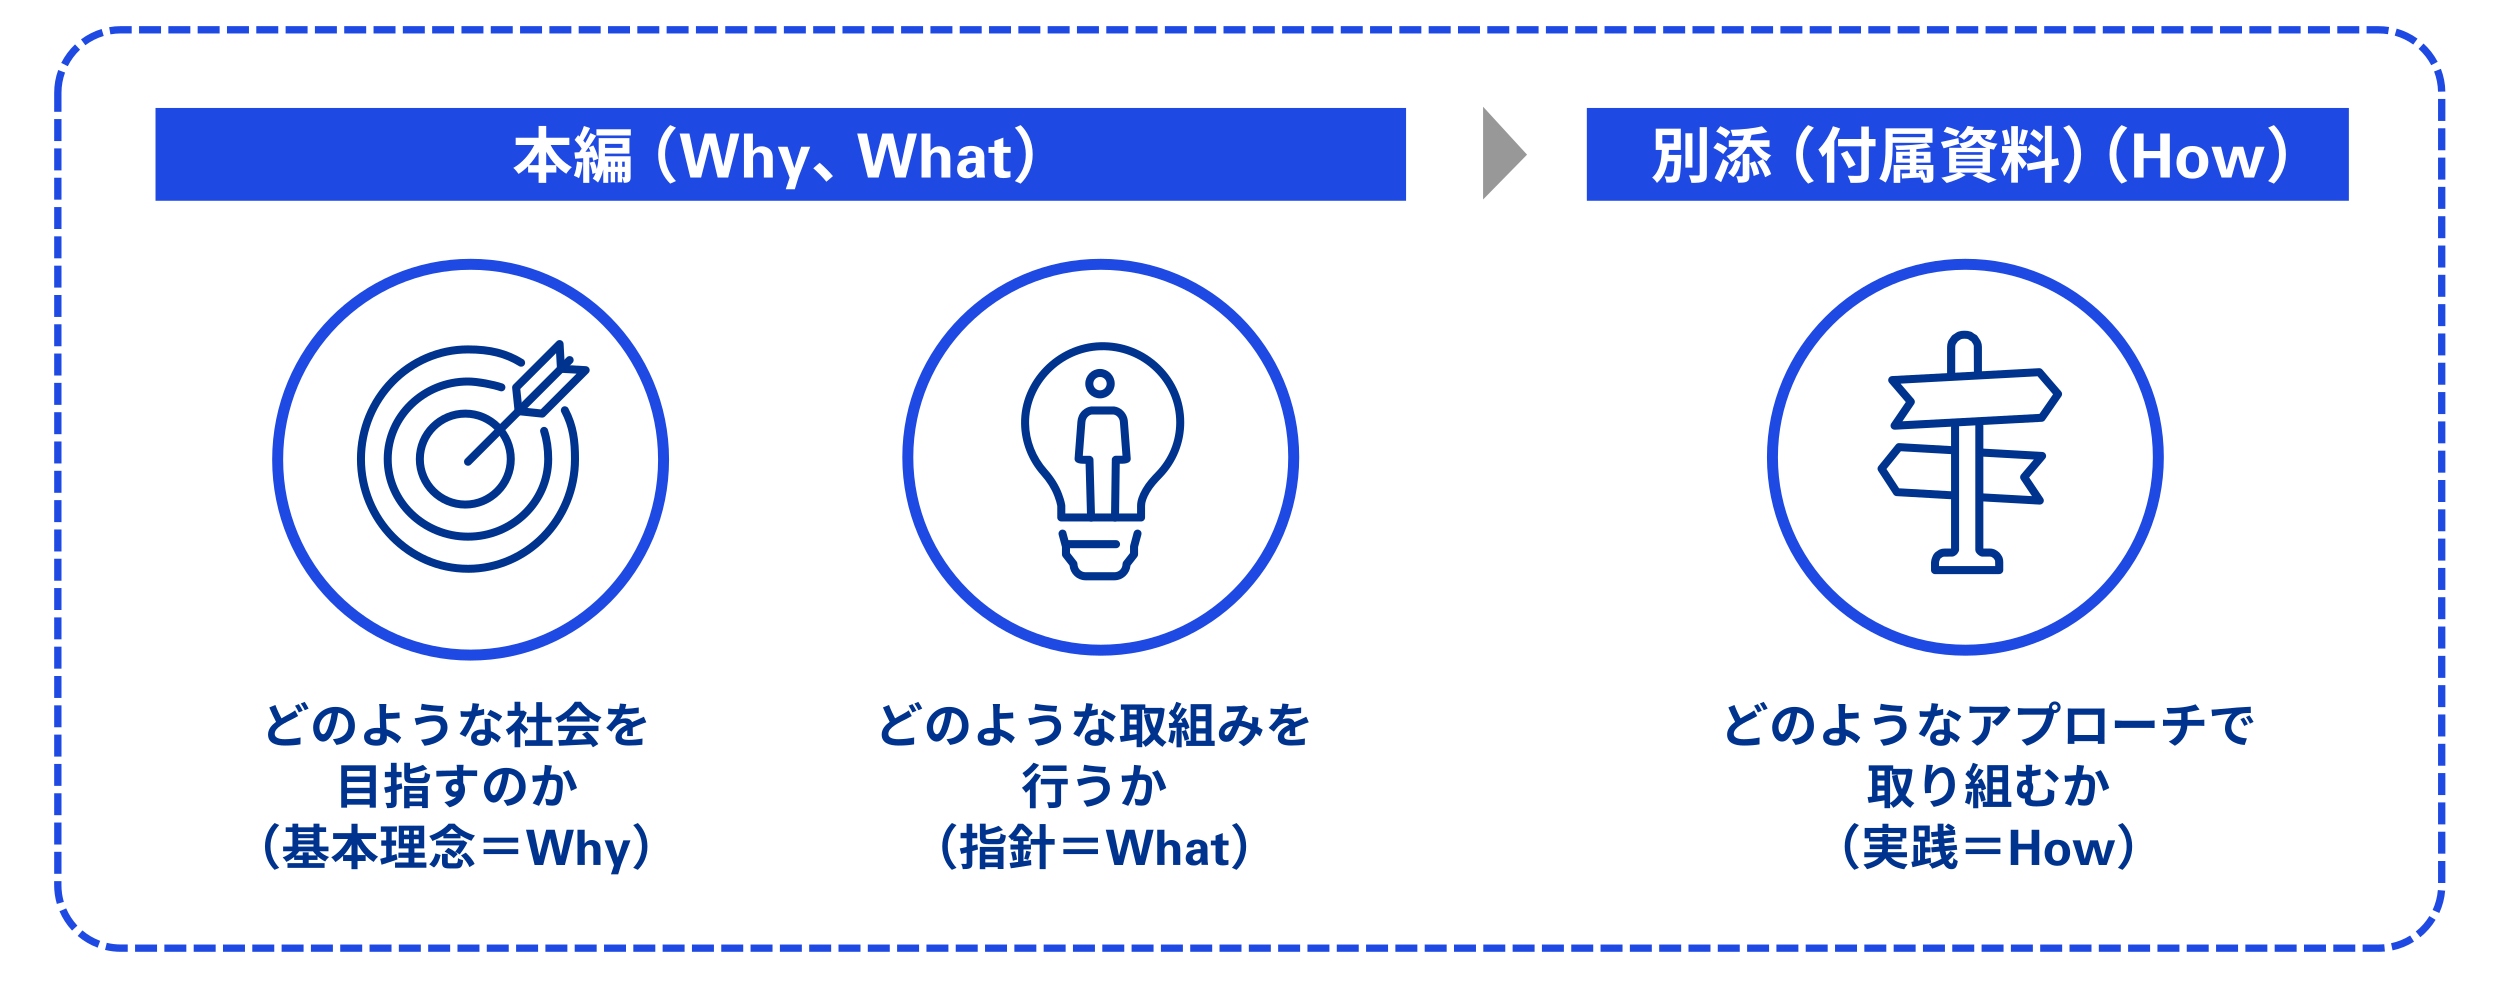 <?xml version="1.0" encoding="UTF-8"?><svg id="_レイヤー_2" xmlns="http://www.w3.org/2000/svg" width="820" height="322" viewBox="0 0 820 322"><defs><style>.cls-1{fill:#00338d;}.cls-2{fill:#fff;}.cls-3{fill:#1e49e2;}.cls-4{fill:#989898;fill-rule:evenodd;}</style></defs><g id="_レイヤー_3"><rect class="cls-2" width="820" height="322"/></g><g id="_レイヤー_1-2"><rect class="cls-2" x="18.97" y="9.78" width="781.91" height="301.23" rx="20.68" ry="20.68"/><path class="cls-3" d="M780.2,312.2h-5.26v-2.4h5.26c.62,0,1.23-.03,1.83-.08l.22,2.39c-.67.06-1.36.09-2.05.1ZM772.53,312.2h-7.21v-2.4h7.21v2.4ZM762.92,312.2h-7.21v-2.4h7.21v2.4ZM753.3,312.2h-7.21v-2.4h7.21v2.4ZM743.69,312.2h-7.21v-2.4h7.21v2.4ZM734.08,312.2h-7.21v-2.4h7.21v2.4ZM724.46,312.2h-7.21v-2.4h7.21v2.4ZM714.85,312.2h-7.21v-2.4h7.21v2.4ZM705.23,312.2h-7.21v-2.4h7.21v2.4ZM695.62,312.2h-7.21v-2.4h7.21v2.4ZM686.01,312.2h-7.21v-2.4h7.21v2.4ZM676.39,312.2h-7.21v-2.4h7.21v2.4ZM666.78,312.2h-7.21v-2.4h7.21v2.4ZM657.17,312.2h-7.21v-2.4h7.21v2.4ZM647.55,312.2h-7.21v-2.4h7.21v2.4ZM637.94,312.2h-7.21v-2.4h7.21v2.4ZM628.33,312.2h-7.21v-2.4h7.21v2.4ZM618.71,312.2h-7.21v-2.4h7.21v2.4ZM609.1,312.2h-7.21v-2.4h7.21v2.4ZM599.48,312.2h-7.21v-2.4h7.21v2.4ZM589.87,312.2h-7.21v-2.4h7.21v2.4ZM580.26,312.2h-7.21v-2.4h7.21v2.4ZM570.64,312.2h-7.21v-2.4h7.21v2.4ZM561.03,312.2h-7.21v-2.4h7.21v2.4ZM551.42,312.2h-7.21v-2.4h7.21v2.4ZM541.8,312.2h-7.21v-2.4h7.21v2.4ZM532.19,312.2h-7.21v-2.4h7.21v2.4ZM522.58,312.2h-7.21v-2.4h7.21v2.4ZM512.96,312.2h-7.21v-2.4h7.21v2.4ZM503.35,312.2h-7.21v-2.4h7.21v2.4ZM493.73,312.2h-7.21v-2.4h7.21v2.4ZM484.12,312.2h-7.21v-2.4h7.21v2.4ZM474.51,312.2h-7.21v-2.4h7.21v2.4ZM464.89,312.2h-7.21v-2.4h7.21v2.4ZM455.28,312.2h-7.21v-2.4h7.21v2.4ZM445.67,312.2h-7.21v-2.4h7.21v2.4ZM436.05,312.2h-7.21v-2.4h7.21v2.4ZM426.44,312.2h-7.21v-2.4h7.21v2.4ZM416.83,312.2h-7.21v-2.4h7.21v2.4ZM407.21,312.2h-7.21v-2.4h7.21v2.4ZM397.6,312.2h-7.21v-2.4h7.21v2.4ZM387.99,312.2h-7.21v-2.4h7.21v2.4ZM378.37,312.2h-7.21v-2.4h7.21v2.4ZM368.76,312.2h-7.21v-2.4h7.21v2.4ZM359.14,312.2h-7.21v-2.4h7.21v2.4ZM349.53,312.2h-7.21v-2.4h7.21v2.4ZM339.92,312.2h-7.21v-2.4h7.21v2.4ZM330.3,312.2h-7.21v-2.4h7.21v2.4ZM320.69,312.2h-7.21v-2.4h7.21v2.4ZM311.08,312.2h-7.21v-2.4h7.21v2.4ZM301.46,312.2h-7.21v-2.4h7.21v2.4ZM291.85,312.2h-7.21v-2.4h7.21v2.4ZM282.24,312.2h-7.21v-2.4h7.21v2.4ZM272.62,312.2h-7.21v-2.4h7.21v2.4ZM263.01,312.2h-7.21v-2.4h7.21v2.4ZM253.39,312.2h-7.21v-2.4h7.21v2.4ZM243.78,312.2h-7.21v-2.4h7.21v2.4ZM234.17,312.2h-7.21v-2.4h7.21v2.4ZM224.55,312.2h-7.21v-2.4h7.21v2.4ZM214.94,312.2h-7.21v-2.4h7.21v2.4ZM205.33,312.2h-7.21v-2.4h7.21v2.4ZM195.71,312.2h-7.21v-2.4h7.21v2.4ZM186.1,312.2h-7.21v-2.4h7.21v2.4ZM176.49,312.2h-7.21v-2.4h7.21v2.4ZM166.87,312.2h-7.21v-2.4h7.21v2.4ZM157.26,312.2h-7.21v-2.4h7.21v2.4ZM147.65,312.2h-7.21v-2.4h7.21v2.4ZM138.03,312.2h-7.21v-2.4h7.21v2.4ZM128.42,312.2h-7.21v-2.4h7.21v2.4ZM118.8,312.2h-7.21v-2.4h7.21v2.4ZM109.19,312.2h-7.21v-2.4h7.21v2.4ZM99.58,312.2h-7.21v-2.4h7.21v2.4ZM89.96,312.2h-7.21v-2.4h7.21v2.4ZM80.35,312.2h-7.21v-2.4h7.21v2.4ZM70.74,312.2h-7.21v-2.4h7.21v2.4ZM61.12,312.2h-7.21v-2.4h7.21v2.4ZM51.51,312.2h-7.21v-2.4h7.21v2.4ZM41.9,312.2h-2.25c-1.76,0-3.5-.21-5.2-.62l.57-2.34c1.51.37,3.06.55,4.63.55h2.25v2.4ZM784.76,311.73l-.5-2.35c2.22-.47,4.33-1.32,6.26-2.54l1.28,2.04c-2.17,1.36-4.54,2.32-7.04,2.85ZM32.02,310.84c-2.39-.89-4.6-2.18-6.55-3.84l1.56-1.83c1.74,1.48,3.7,2.63,5.83,3.42l-.84,2.25ZM793.87,307.41l-1.5-1.88c1.78-1.42,3.28-3.13,4.46-5.07l2.05,1.25c-1.33,2.18-3.02,4.1-5.01,5.7ZM23.64,305.24c-1.75-1.87-3.14-4.01-4.14-6.36l2.21-.94c.89,2.09,2.13,3.99,3.68,5.66l-1.76,1.64ZM800.08,299.47l-2.18-1c.95-2.06,1.53-4.26,1.71-6.53l2.4.2c-.21,2.55-.85,5.02-1.92,7.34ZM18.64,296.49c-.58-1.99-.88-4.06-.88-6.16v-1.31h2.4v1.31c0,1.87.26,3.71.78,5.49l-2.31.68ZM802.08,289.62h-2.4v-7.21h2.4v7.21ZM20.17,286.61h-2.4v-7.21h2.4v7.21ZM802.08,280.01h-2.4v-7.21h2.4v7.21ZM20.17,277h-2.4v-7.21h2.4v7.21ZM802.08,270.4h-2.4v-7.21h2.4v7.21ZM20.17,267.39h-2.4v-7.21h2.4v7.21ZM802.08,260.78h-2.4v-7.21h2.4v7.21ZM20.17,257.77h-2.4v-7.21h2.4v7.21ZM802.08,251.17h-2.4v-7.21h2.4v7.21ZM20.17,248.16h-2.4v-7.21h2.4v7.21ZM802.08,241.56h-2.4v-7.21h2.4v7.21ZM20.17,238.55h-2.4v-7.21h2.4v7.21ZM802.08,231.94h-2.4v-7.21h2.4v7.21ZM20.17,228.93h-2.4v-7.21h2.4v7.21ZM802.08,222.33h-2.4v-7.21h2.4v7.21ZM20.17,219.32h-2.4v-7.21h2.4v7.21ZM802.08,212.72h-2.4v-7.21h2.4v7.21ZM20.17,209.71h-2.4v-7.21h2.4v7.21ZM802.08,203.1h-2.4v-7.21h2.4v7.21ZM20.17,200.09h-2.4v-7.21h2.4v7.21ZM802.08,193.49h-2.4v-7.21h2.4v7.21ZM20.17,190.48h-2.4v-7.21h2.4v7.21ZM802.08,183.87h-2.4v-7.21h2.4v7.21ZM20.17,180.87h-2.4v-7.21h2.4v7.21ZM802.08,174.26h-2.4v-7.21h2.4v7.21ZM20.17,171.25h-2.4v-7.21h2.4v7.21ZM802.08,164.65h-2.4v-7.21h2.4v7.21ZM20.17,161.64h-2.4v-7.21h2.4v7.21ZM802.08,155.03h-2.4v-7.21h2.4v7.21ZM20.17,152.02h-2.4v-7.21h2.4v7.21ZM802.08,145.42h-2.4v-7.21h2.4v7.21ZM20.17,142.41h-2.4v-7.21h2.4v7.21ZM802.08,135.81h-2.4v-7.21h2.4v7.21ZM20.17,132.8h-2.4v-7.21h2.4v7.21ZM802.08,126.19h-2.4v-7.21h2.4v7.21ZM20.17,123.18h-2.4v-7.21h2.4v7.21ZM802.08,116.58h-2.4v-7.21h2.4v7.21ZM20.17,113.57h-2.4v-7.21h2.4v7.21ZM802.08,106.97h-2.4v-7.21h2.4v7.21ZM20.17,103.96h-2.4v-7.21h2.4v7.21ZM802.08,97.35h-2.4v-7.21h2.4v7.21ZM20.17,94.34h-2.4v-7.21h2.4v7.21ZM802.08,87.74h-2.4v-7.21h2.4v7.21ZM20.17,84.73h-2.4v-7.21h2.4v7.21ZM802.08,78.12h-2.4v-7.21h2.4v7.21ZM20.17,75.12h-2.4v-7.21h2.4v7.21ZM802.08,68.51h-2.4v-7.21h2.4v7.21ZM20.17,65.5h-2.4v-7.21h2.4v7.21ZM802.08,58.9h-2.4v-7.21h2.4v7.21ZM20.17,55.89h-2.4v-7.21h2.4v7.21ZM802.08,49.28h-2.4v-7.21h2.4v7.21ZM20.17,46.27h-2.4v-7.21h2.4v7.21ZM802.08,39.67h-2.4v-7.21h2.4v7.21ZM20.17,36.66h-2.4v-6.21c0-2.57.44-5.08,1.31-7.48l2.26.82c-.77,2.13-1.17,4.37-1.17,6.66v6.21ZM799.67,30.08c-.04-2.28-.48-4.52-1.29-6.63l2.24-.87c.92,2.38,1.41,4.88,1.45,7.45l-2.4.05ZM22.23,21.72l-2.15-1.08c1.15-2.28,2.67-4.33,4.53-6.09l1.65,1.75c-1.66,1.57-3.01,3.39-4.03,5.42ZM797.44,21.39c-1.06-2.01-2.45-3.81-4.14-5.34l1.62-1.78c1.89,1.72,3.45,3.74,4.64,6l-2.13,1.12ZM28,14.84l-1.44-1.92c2.05-1.53,4.33-2.68,6.77-3.42l.69,2.3c-2.17.65-4.2,1.68-6.03,3.04ZM791.55,14.62c-1.85-1.33-3.9-2.32-6.09-2.93l.65-2.31c2.46.69,4.76,1.8,6.84,3.29l-1.4,1.95ZM36.22,11.28l-.42-2.37c1.26-.22,2.55-.34,3.83-.34h3.57v2.4h-3.57c-1.15,0-2.3.1-3.42.3ZM783.25,11.22c-1-.16-2.03-.24-3.06-.24h-3.95v-2.4h3.95c1.15,0,2.3.09,3.43.27l-.37,2.37ZM773.84,10.98h-7.21v-2.4h7.21v2.4ZM764.22,10.98h-7.21v-2.4h7.21v2.4ZM754.61,10.98h-7.21v-2.4h7.21v2.4ZM745,10.98h-7.21v-2.4h7.21v2.4ZM735.38,10.98h-7.21v-2.4h7.21v2.4ZM725.77,10.98h-7.21v-2.4h7.21v2.4ZM716.16,10.98h-7.21v-2.4h7.21v2.4ZM706.54,10.98h-7.21v-2.4h7.21v2.4ZM696.93,10.98h-7.21v-2.4h7.21v2.4ZM687.32,10.98h-7.21v-2.4h7.21v2.4ZM677.7,10.98h-7.21v-2.4h7.21v2.4ZM668.09,10.98h-7.21v-2.4h7.21v2.4ZM658.48,10.98h-7.21v-2.4h7.21v2.4ZM648.86,10.98h-7.21v-2.4h7.21v2.4ZM639.25,10.98h-7.21v-2.4h7.21v2.4ZM629.63,10.98h-7.21v-2.4h7.21v2.4ZM620.02,10.98h-7.21v-2.4h7.21v2.4ZM610.41,10.98h-7.21v-2.4h7.21v2.4ZM600.79,10.98h-7.21v-2.4h7.21v2.4ZM591.18,10.98h-7.21v-2.4h7.21v2.4ZM581.57,10.98h-7.21v-2.4h7.21v2.4ZM571.95,10.98h-7.21v-2.4h7.21v2.4ZM562.34,10.98h-7.21v-2.4h7.21v2.4ZM552.73,10.98h-7.21v-2.4h7.21v2.4ZM543.11,10.98h-7.21v-2.4h7.21v2.4ZM533.5,10.98h-7.21v-2.4h7.21v2.4ZM523.88,10.98h-7.21v-2.4h7.21v2.4ZM514.27,10.98h-7.21v-2.4h7.21v2.4ZM504.66,10.98h-7.21v-2.4h7.21v2.4ZM495.04,10.98h-7.21v-2.4h7.21v2.4ZM485.43,10.98h-7.21v-2.4h7.21v2.4ZM475.82,10.98h-7.21v-2.4h7.21v2.4ZM466.2,10.98h-7.21v-2.4h7.21v2.4ZM456.59,10.98h-7.21v-2.4h7.21v2.4ZM446.98,10.98h-7.21v-2.4h7.21v2.4ZM437.36,10.98h-7.21v-2.4h7.21v2.4ZM427.75,10.98h-7.21v-2.4h7.21v2.4ZM418.14,10.98h-7.21v-2.4h7.21v2.4ZM408.52,10.98h-7.21v-2.4h7.21v2.4ZM398.91,10.98h-7.21v-2.4h7.21v2.4ZM389.29,10.98h-7.21v-2.4h7.21v2.4ZM379.68,10.98h-7.21v-2.4h7.21v2.4ZM370.07,10.98h-7.21v-2.4h7.21v2.4ZM360.45,10.98h-7.21v-2.4h7.21v2.4ZM350.84,10.98h-7.21v-2.4h7.21v2.4ZM341.23,10.98h-7.21v-2.4h7.21v2.4ZM331.61,10.98h-7.21v-2.4h7.21v2.4ZM322,10.98h-7.21v-2.4h7.21v2.4ZM312.39,10.98h-7.21v-2.4h7.21v2.4ZM302.77,10.98h-7.21v-2.4h7.21v2.4ZM293.16,10.98h-7.21v-2.4h7.21v2.4ZM283.54,10.98h-7.21v-2.4h7.21v2.4ZM273.93,10.98h-7.21v-2.4h7.21v2.4ZM264.32,10.98h-7.21v-2.4h7.21v2.4ZM254.7,10.98h-7.21v-2.4h7.21v2.4ZM245.09,10.98h-7.21v-2.4h7.21v2.4ZM235.48,10.98h-7.21v-2.4h7.21v2.4ZM225.86,10.98h-7.21v-2.4h7.21v2.4ZM216.25,10.98h-7.21v-2.4h7.21v2.4ZM206.64,10.98h-7.21v-2.4h7.21v2.4ZM197.02,10.98h-7.21v-2.4h7.21v2.4ZM187.41,10.98h-7.21v-2.4h7.21v2.4ZM177.79,10.98h-7.21v-2.4h7.21v2.4ZM168.18,10.98h-7.21v-2.4h7.21v2.4ZM158.57,10.98h-7.21v-2.4h7.21v2.4ZM148.95,10.98h-7.21v-2.4h7.21v2.4ZM139.34,10.98h-7.21v-2.4h7.21v2.4ZM129.73,10.98h-7.21v-2.4h7.21v2.4ZM120.11,10.98h-7.21v-2.4h7.21v2.4ZM110.5,10.98h-7.21v-2.4h7.21v2.4ZM100.89,10.98h-7.21v-2.4h7.21v2.4ZM91.27,10.98h-7.21v-2.4h7.21v2.4ZM81.66,10.98h-7.21v-2.4h7.21v2.4ZM72.04,10.98h-7.21v-2.4h7.21v2.4ZM62.43,10.98h-7.21v-2.4h7.21v2.4ZM52.82,10.98h-7.21v-2.4h7.21v2.4Z"/><circle class="cls-2" cx="644.65" cy="149.97" r="63.29"/><path class="cls-3" d="M644.65,215.07c-35.89,0-65.09-29.2-65.09-65.09s29.2-65.09,65.09-65.09,65.09,29.2,65.09,65.09-29.2,65.09-65.09,65.09ZM644.65,88.49c-33.9,0-61.49,27.58-61.49,61.49s27.58,61.49,61.49,61.49,61.49-27.58,61.49-61.49-27.58-61.49-61.49-61.49Z"/><circle class="cls-2" cx="361.05" cy="149.97" r="63.29"/><path class="cls-3" d="M361.05,215.07c-35.89,0-65.09-29.2-65.09-65.09s29.2-65.09,65.09-65.09,65.09,29.2,65.09,65.09-29.2,65.09-65.09,65.09ZM361.05,88.49c-33.9,0-61.49,27.58-61.49,61.49s27.58,61.49,61.49,61.49,61.49-27.58,61.49-61.49-27.58-61.49-61.49-61.49Z"/><ellipse class="cls-2" cx="154.36" cy="150.78" rx="63.29" ry="64.09"/><path class="cls-3" d="M154.36,216.67c-35.89,0-65.09-29.56-65.09-65.89s29.2-65.89,65.09-65.89,65.09,29.56,65.09,65.89-29.2,65.89-65.09,65.89ZM154.36,88.49c-33.9,0-61.49,27.94-61.49,62.29s27.58,62.29,61.49,62.29,61.49-27.94,61.49-62.29-27.58-62.29-61.49-62.29Z"/><rect class="cls-3" x="51.01" y="35.41" width="410.18" height="30.44"/><path class="cls-2" d="M180.6,47.57c1.56,3,4.12,5.76,6.98,7.26-.6.48-1.42,1.48-1.84,2.16-1.16-.72-2.26-1.62-3.26-2.68v2.28h-3.32v3.38h-2.5v-3.38h-3.44v-2.1c-.96.98-2.02,1.86-3.12,2.56-.42-.6-1.18-1.52-1.74-1.98,2.82-1.54,5.34-4.42,6.88-7.5h-6.1v-2.4h7.52v-3.86h2.5v3.86h7.58v2.4h-6.14ZM176.66,54.17v-4.36c-.9,1.6-1.96,3.08-3.14,4.36h3.14ZM182.34,54.17c-1.2-1.28-2.28-2.78-3.18-4.4v4.4h3.18Z"/><path class="cls-2" d="M191.1,53.29c-.18,1.9-.62,3.86-1.2,5.14-.38-.24-1.2-.64-1.66-.8.58-1.18.86-2.96,1.02-4.64l1.84.3ZM193.29,51.71v8.26h-2v-8.1l-2.64.2-.24-2.06c.48-.02,1-.06,1.58-.08.26-.36.54-.76.8-1.16-.52-.92-1.5-2.04-2.32-2.89l1.14-1.54c.16.14.32.3.48.46.56-1.1,1.12-2.46,1.44-3.48l2.02.7c-.72,1.38-1.54,2.96-2.24,4.08.24.28.46.56.64.82.66-1.12,1.26-2.28,1.72-3.26l1.88.86c-.74,1.22-1.6,2.56-2.48,3.82l1.56-.64c.72,1.4,1.4,3.19,1.6,4.35l-1.66.72c-.06-.34-.14-.72-.26-1.14l-1.02.08ZM193.67,49.72c-.18-.48-.38-.96-.6-1.38-.36.52-.7,1.02-1.06,1.48l1.66-.1ZM206.85,57.95c0,.78-.08,1.3-.56,1.64-.44.32-.98.38-1.66.38-.08-.52-.32-1.28-.56-1.8v1.64h-1.46v-3.42h-.86v3.42h-1.44v-3.42h-.8v3.58h-1.64v-4.42c-.34,1.56-.88,3.08-1.72,4.32-.36-.38-1.26-1.04-1.74-1.26.4-.58.72-1.24.96-1.9l-1.06.34c-.08-1-.46-2.5-.92-3.68l1.56-.46c.34.78.64,1.7.82,2.52.54-2.04.6-4.24.6-5.98v-4.14h10.08v5.08h-8.02c0,.28,0,.56-.02.86h8.44v6.7ZM206.91,42.41v2.02h-11.28v-2.02h11.28ZM198.46,47.19v1.32h5.72v-1.32h-5.72ZM200.32,54.71v-1.68h-.8v1.68h.8ZM202.62,54.71v-1.68h-.86v1.68h.86ZM204.07,53.03v1.68h.84v-1.68h-.84ZM204.07,58.09c.3.02.56.02.7.02.1,0,.14-.04.14-.2v-1.52h-.84v1.7Z"/><path class="cls-2" d="M215.88,50.63c0-4.28,1.78-7.48,3.94-9.6l1.9.84c-2,2.16-3.58,4.92-3.58,8.76s1.58,6.6,3.58,8.76l-1.9.84c-2.16-2.12-3.94-5.32-3.94-9.6Z"/><path class="cls-2" d="M226.12,43.79l2.24,10.82,2.82-10.82h3.5l2.54,10.82,2.34-10.82h2.96l-3.68,14.44h-3.44l-2.62-11.04-2.82,11.04h-3.52l-3.52-14.44h3.2Z"/><path class="cls-2" d="M244,43.79h2.96v5.72c.08-.12.19-.27.33-.44.14-.17.33-.34.56-.5.23-.16.51-.3.84-.41.33-.11.72-.17,1.19-.17.37,0,.71.04,1.02.13.31.09.58.19.83.32.25.13.46.27.64.43.18.16.33.32.45.48.19.25.34.6.47,1.05.13.45.19,1.01.19,1.69v6.14h-2.94v-6.04c0-.15,0-.34-.03-.59s-.08-.49-.18-.73c-.1-.24-.26-.45-.49-.62-.23-.17-.54-.26-.95-.26-.21,0-.43.03-.65.1-.22.07-.42.18-.61.34-.19.16-.34.37-.46.63-.12.26-.18.59-.18.99l.02,6.18h-3v-14.44Z"/><path class="cls-2" d="M258.32,48.13l2.22,7,2.26-7h2.94l-3.82,9.92-1.22,4.02h-2.98l1.28-3.8-3.88-10.14h3.2Z"/><path class="cls-2" d="M271.06,59.61c-1.22-1.5-2.9-3.22-4.3-4.42l2.08-1.8c1.42,1.16,3.34,3.14,4.36,4.38l-2.14,1.84Z"/><path class="cls-2" d="M284.36,43.79l2.24,10.82,2.82-10.82h3.5l2.54,10.82,2.34-10.82h2.96l-3.68,14.44h-3.44l-2.62-11.04-2.82,11.04h-3.52l-3.52-14.44h3.2Z"/><path class="cls-2" d="M302.24,43.79h2.96v5.72c.08-.12.19-.27.33-.44.14-.17.33-.34.56-.5.23-.16.51-.3.84-.41.33-.11.72-.17,1.19-.17.37,0,.71.04,1.02.13.31.09.58.19.83.32.25.13.46.27.64.43.18.16.33.32.45.48.19.25.34.6.47,1.05.13.45.19,1.01.19,1.69v6.14h-2.94v-6.04c0-.15,0-.34-.03-.59s-.08-.49-.18-.73c-.1-.24-.26-.45-.49-.62-.23-.17-.54-.26-.95-.26-.21,0-.43.03-.65.1-.22.07-.42.18-.61.34-.19.16-.34.37-.46.63-.12.26-.18.59-.18.99l.02,6.18h-3v-14.44Z"/><path class="cls-2" d="M320.44,58.23c-.05-.31-.08-.58-.09-.81,0-.23-.01-.42-.01-.57-.28.4-.57.71-.87.93-.3.22-.58.38-.85.48-.27.1-.52.16-.75.18-.23.02-.42.03-.55.03-.73,0-1.29-.09-1.66-.26-.37-.17-.66-.35-.86-.54-.31-.31-.53-.65-.67-1.04-.14-.39-.21-.78-.21-1.18,0-.2.02-.44.07-.71.05-.27.15-.55.3-.84.15-.29.37-.57.65-.85.28-.28.65-.53,1.12-.74.31-.13.64-.24,1.01-.31.37-.07.73-.13,1.09-.17s.71-.06,1.04-.07c.33,0,.62,0,.86,0,0-.33,0-.59-.02-.78-.01-.19-.05-.37-.12-.56-.07-.17-.16-.32-.28-.43s-.24-.2-.37-.26c-.13-.06-.25-.1-.38-.12-.13-.02-.22-.03-.29-.03-.21,0-.42.05-.62.14-.2.09-.37.23-.5.42-.11.17-.17.34-.19.49s-.03.29-.03.41h-2.9c0-.13.01-.3.03-.49s.07-.4.15-.62c.08-.22.19-.44.34-.66.15-.22.35-.42.62-.61.47-.33.97-.55,1.52-.66.55-.11,1.06-.16,1.54-.16.21,0,.47.01.78.04s.63.09.96.18c.33.09.66.22.99.39.33.17.62.4.87.69.17.2.31.42.4.66.09.24.16.48.21.71.05.23.07.45.08.64,0,.19,0,.35,0,.47l.02,4.06c0,.43.02.85.05,1.28.03.43.1.85.19,1.28h-2.68ZM320.06,53.47c-.48-.04-.92-.03-1.31.02-.39.05-.74.15-1.03.29-.29.14-.52.32-.68.55s-.24.49-.24.78c0,.17.03.34.09.51s.15.32.27.46.27.25.45.34c.18.09.39.13.63.13.27,0,.51-.06.72-.17.21-.11.39-.25.54-.41.27-.32.43-.68.48-1.07.05-.39.08-.87.08-1.43Z"/><path class="cls-2" d="M331.44,58.09c-.48.13-.92.22-1.33.26-.41.04-.73.06-.97.06-.75,0-1.32-.1-1.72-.31-.4-.21-.69-.45-.88-.74-.19-.29-.3-.58-.33-.89s-.05-.57-.05-.78v-5.54h-1.94v-1.96h1.94v-1.98l2.94-1.08v3.06h2.4v1.96h-2.4v4.56c0,.23,0,.43.02.62.01.19.06.35.15.48s.22.23.4.3c.18.07.44.1.77.1.23,0,.4,0,.53,0,.13,0,.28-.02.47-.05v1.94Z"/><path class="cls-2" d="M338.72,50.63c0,4.28-1.78,7.48-3.94,9.6l-1.9-.84c2-2.16,3.58-4.92,3.58-8.76s-1.58-6.6-3.58-8.76l1.9-.84c2.16,2.12,3.94,5.32,3.94,9.6Z"/><rect class="cls-3" x="520.48" y="35.41" width="249.95" height="30.44"/><path class="cls-2" d="M551.48,50.81s-.02.58-.02.86c-.2,4.82-.4,6.74-.96,7.42-.4.48-.86.66-1.5.74-.54.08-1.46.1-2.42.06-.02-.62-.26-1.48-.6-2.06.8.1,1.6.1,1.96.1.3,0,.48-.04.66-.26.3-.34.48-1.62.62-4.78h-2.22c-.46,2.74-1.4,5.3-3.52,7.1-.34-.6-1.02-1.34-1.58-1.74,2.62-2.16,3.02-5.76,3.18-9.08h-2v-6.96h8.22v6.96h-3.9c-.04.54-.08,1.1-.12,1.64h4.2ZM545.24,47.05h3.76v-2.74h-3.76v2.74ZM555.12,54.97h-2.32v-11.26h2.32v11.26ZM559.86,41.69v15.4c0,1.4-.28,2.06-1.1,2.44-.82.38-2.16.46-3.98.46-.1-.7-.46-1.8-.82-2.46,1.3.04,2.58.04,3,.04.38,0,.54-.12.54-.48v-15.4h2.36Z"/><path class="cls-2" d="M565.2,50.53c-.66-.64-2.1-1.5-3.22-2l1.3-1.74c1.16.42,2.6,1.18,3.32,1.82l-1.4,1.92ZM567.08,53.43c-.74,2.12-1.66,4.38-2.56,6.32l-2.14-1.3c.8-1.54,1.94-4.02,2.78-6.32l1.92,1.3ZM566.12,45.25c-.66-.66-2.06-1.58-3.22-2.1l1.36-1.76c1.1.5,2.56,1.3,3.28,1.94l-1.42,1.92ZM571.52,46.01c.2-.48.36-1,.5-1.54-1.28.1-2.56.14-3.78.16-.08-.58-.38-1.5-.62-2.04,3.68-.1,7.84-.48,10.3-1.2l1.76,1.9c-1.5.44-3.3.74-5.16.96-.14.62-.32,1.2-.52,1.76h6.4v2.16h-3.32c.98,1.2,2.36,2.22,3.9,2.78-.52.42-1.22,1.3-1.56,1.9-2.04-.94-3.76-2.68-4.86-4.68h-1.5c-1.2,2.2-2.94,3.8-5.22,4.94-.3-.5-1.1-1.48-1.56-1.9,1.72-.7,3.06-1.7,4.06-3.04h-3.3v-2.16h4.48ZM571.04,53.13c-.46,1.78-1.18,3.7-2.52,4.94l-1.74-1.38c1.18-1,1.94-2.64,2.36-4.22l1.9.66ZM571.6,50.49h2.2v7.1c0,1.04-.16,1.62-.84,1.98-.66.34-1.58.36-2.82.36-.08-.62-.34-1.5-.62-2.12.76.02,1.52.02,1.76.02.26,0,.32-.06.32-.28v-7.06ZM575.62,52.87c.68,1.3,1.24,3,1.46,4.14l-1.88.72c-.14-1.14-.72-2.9-1.32-4.22l1.74-.64ZM578.2,52.19c1.18,1.5,2.28,3.5,2.74,4.9l-1.98,1.04c-.4-1.38-1.48-3.48-2.62-5l1.86-.94Z"/><path class="cls-2" d="M589.12,50.63c0-4.28,1.78-7.48,3.94-9.6l1.9.84c-2,2.16-3.58,4.92-3.58,8.76s1.58,6.6,3.58,8.76l-1.9.84c-2.16-2.12-3.94-5.32-3.94-9.6Z"/><path class="cls-2" d="M603.56,42.15c-.54,1.34-1.16,2.7-1.9,4.04v13.74h-2.44v-10.02c-.46.58-.94,1.12-1.4,1.6-.26-.58-.98-1.9-1.4-2.48,1.9-1.82,3.72-4.7,4.78-7.64l2.36.76ZM615.18,47.99h-2.2v9.08c0,1.54-.36,2.16-1.32,2.52-.98.38-2.48.42-4.68.4-.14-.68-.56-1.74-.92-2.36,1.54.06,3.3.06,3.76.04.5,0,.68-.16.68-.6v-9.08h-7.62v-2.4h7.62v-4.08h2.48v4.08h2.2v2.4ZM606.36,55.21c-.5-1.22-1.68-3.28-2.58-4.8l2.12-.98c.9,1.46,2.14,3.42,2.74,4.62l-2.28,1.16Z"/><path class="cls-2" d="M620.8,46.83v1.14c0,3.48-.3,8.64-2.32,11.9-.44-.34-1.48-.96-2.08-1.18,1.92-3.04,2.06-7.54,2.06-10.72v-5.88h15.4v4.74h-13.06ZM620.8,43.91v1.1h10.66v-1.1h-10.66ZM634.14,58.13c0,.9-.14,1.3-.74,1.56-.56.26-1.38.26-2.46.26-.06-.36-.2-.76-.36-1.1l-.34.1c-.04-.22-.12-.48-.2-.76-2.24.14-4.46.26-6.18.36l-.14-1.65,2.7-.1v-1.15h-3.14v4.32h-2.16v-5.86h5.3v-.76h-4.5v-3.56h4.5v-.72c-1.48.1-2.98.14-4.36.14-.06-.42-.26-1.06-.46-1.44,3.6-.06,7.9-.3,10.24-.82l1.34,1.34c-1.32.28-2.92.48-4.62.64v.86h4.66v3.56h-4.66v.76h5.58v4.02ZM626.42,52.03v-.94h-2.4v.94h2.4ZM628.56,51.09v.94h2.44v-.94h-2.44ZM631.7,58.37c.2,0,.26-.04.26-.24v-2.48h-3.4v1.07l.94-.02c-.08-.22-.16-.42-.24-.6l1.36-.34c.42.81.82,1.88.98,2.6h.1Z"/><path class="cls-2" d="M649.24,56.61c2.04.72,4.34,1.68,5.7,2.34l-2.76,1.06c-1.14-.66-3.18-1.6-5.2-2.36l1.8-1.04h-5.84l1.82.8c-1.66,1.08-4.22,2.06-6.24,2.62-.42-.46-1.26-1.32-1.76-1.74,1.94-.36,4.12-1,5.5-1.68h-2.94v-8.12h4.18c-.24-.48-.62-1.06-.94-1.38l.02.08c-1.72.5-3.58,1.04-5.08,1.46l-.88-2.08c1.48-.28,3.62-.78,5.74-1.28l.2,1.8c3.18-.52,4.24-1.38,4.68-2.8h-1.44c-.46.56-.98,1.1-1.6,1.6-.42-.42-1.24-.9-1.78-1.12,1.44-1,2.42-2.32,2.94-3.48l2.1.34c-.16.34-.32.66-.52.98h5.9l.36-.06,1.58.4c-.52,1.08-1.24,2.28-1.9,3.02l-1.84-.58c.24-.3.52-.68.78-1.1h-2.22c.44,1.3,1.56,2.38,5.6,2.86-.44.44-.96,1.36-1.18,1.94-.48-.08-.92-.16-1.32-.26v7.78h-3.46ZM641.68,44.83c-.92-.5-2.8-1.22-4.18-1.62l1.04-1.62c1.32.32,3.22.96,4.22,1.44l-1.08,1.8ZM641.62,50.77h8.66v-.86h-8.66v.86ZM641.62,52.97h8.66v-.86h-8.66v.86ZM641.62,55.19h8.66v-.88h-8.66v.88ZM651.58,48.49c-1.54-.56-2.46-1.3-3.06-2.16-.7.94-1.82,1.64-3.64,2.16h6.7Z"/><path class="cls-2" d="M663.32,55.49c-.3-.64-.86-1.68-1.44-2.6v7.02h-2.2v-7.06c-.64,1.86-1.44,3.72-2.3,4.92-.2-.72-.72-1.8-1.08-2.46,1-1.22,2.02-3.36,2.64-5.18h-2.28v-2.22h3.02v-6.54h2.2v6.54h2.96v2.22h-2.96v.14c.58.58,2.48,2.82,2.9,3.38l-1.46,1.84ZM657.54,47.53c-.04-1.22-.44-3.16-.9-4.6l1.66-.44c.52,1.44.92,3.34,1.02,4.58l-1.78.46ZM665.2,42.83c-.52,1.6-1.1,3.5-1.6,4.66l-1.5-.42c.42-1.26.88-3.28,1.1-4.68l2,.44ZM672.96,54.55v5.4h-2.24v-5l-5.58,1-.36-2.22,5.94-1.06v-11.4h2.24v11l2.04-.38.36,2.22-2.4.44ZM666.12,47.29c1.16.62,2.64,1.6,3.36,2.3l-1.2,1.9c-.66-.72-2.12-1.8-3.28-2.48l1.12-1.72ZM669.02,46.57c-.62-.78-2-1.86-3.1-2.6l1.14-1.6c1.12.66,2.54,1.68,3.18,2.42l-1.22,1.78Z"/><path class="cls-2" d="M682.6,50.63c0,4.28-1.78,7.48-3.94,9.6l-1.9-.84c2-2.16,3.58-4.92,3.58-8.76s-1.58-6.6-3.58-8.76l1.9-.84c2.16,2.12,3.94,5.32,3.94,9.6Z"/><path class="cls-2" d="M691.92,50.63c0-4.28,1.78-7.48,3.94-9.6l1.9.84c-2,2.16-3.58,4.92-3.58,8.76s1.58,6.6,3.58,8.76l-1.9.84c-2.16-2.12-3.94-5.32-3.94-9.6Z"/><path class="cls-2" d="M700,43.79h3.1v5.74h5.46v-5.74h3.14v14.44h-3.1v-6.34h-5.5v6.34h-3.1v-14.44Z"/><path class="cls-2" d="M713.88,53.27c0-.61.09-1.24.26-1.87.17-.63.46-1.21.86-1.73s.93-.95,1.6-1.28c.67-.33,1.5-.5,2.5-.5.92,0,1.71.14,2.37.43.66.29,1.2.67,1.63,1.16.43.49.74,1.05.94,1.69s.3,1.31.3,2.02-.1,1.39-.31,2.04c-.21.65-.53,1.23-.96,1.73s-.98.9-1.65,1.19c-.67.29-1.46.44-2.38.44-.72,0-1.39-.11-2.02-.33-.63-.22-1.17-.55-1.64-1-.47-.45-.83-1-1.1-1.67-.27-.67-.4-1.44-.4-2.32ZM716.92,53.29c0,1.13.19,1.96.56,2.47.37.51.93.77,1.66.77.32,0,.62-.05.89-.16.27-.11.5-.29.69-.56.19-.27.33-.62.44-1.07.11-.45.16-1,.16-1.67,0-.33-.02-.69-.07-1.06-.05-.37-.15-.72-.3-1.04-.15-.32-.38-.58-.67-.79-.29-.21-.69-.31-1.18-.31-.55,0-.97.14-1.26.41-.29.27-.51.59-.64.96-.13.37-.21.74-.24,1.13s-.04.69-.04.92Z"/><path class="cls-2" d="M728.5,48.13l1.86,7.62,2.14-7.62h3.26l2.12,7.62,1.98-7.62h2.94l-3.46,10.1h-3.22l-2.08-7.48-2.12,7.48h-3.26l-3.3-10.1h3.14Z"/><path class="cls-2" d="M749.78,50.63c0,4.28-1.78,7.48-3.94,9.6l-1.9-.84c2-2.16,3.58-4.92,3.58-8.76s-1.58-6.6-3.58-8.76l1.9-.84c2.16,2.12,3.94,5.32,3.94,9.6Z"/><polygon class="cls-4" points="486.45 35 500.87 50.73 486.45 65.44 486.45 35"/><path class="cls-1" d="M97.79,234.86c-.48.29-.98.56-1.57.85-.98.51-2.46,1.18-3.92,2.13-1.31.86-2.19,1.78-2.19,2.88s1.09,1.74,3.3,1.74c1.62,0,3.76-.26,5.17-.58l-.03,2.27c-1.34.24-3.02.4-5.09.4-3.15,0-5.54-.88-5.54-3.62,0-1.74,1.1-3.04,2.62-4.16-.72-1.34-1.49-3.04-2.21-4.72l2-.82c.61,1.65,1.34,3.17,1.98,4.38,1.17-.69,2.29-1.25,3.02-1.68.59-.34,1.04-.61,1.46-.94l.99,1.86ZM98.03,230.96c.4.58.98,1.6,1.28,2.19l-1.3.54c-.32-.66-.82-1.6-1.25-2.22l1.26-.51ZM99.94,230.22c.42.61,1.01,1.63,1.28,2.19l-1.26.54c-.34-.67-.85-1.6-1.3-2.21l1.28-.53Z"/><path class="cls-1" d="M109.17,242.49c.61-.08,1.06-.16,1.47-.26,2.03-.48,3.6-1.94,3.6-4.24s-1.18-3.82-3.31-4.19c-.22,1.34-.5,2.82-.94,4.3-.94,3.2-2.32,5.15-4.05,5.15s-3.23-1.94-3.23-4.61c0-3.65,3.18-6.78,7.3-6.78s6.4,2.74,6.4,6.19-2.05,5.7-6.05,6.3l-1.18-1.87ZM107.94,237.69c.37-1.17.66-2.53.85-3.84-2.62.54-4.02,2.85-4.02,4.59,0,1.6.64,2.38,1.23,2.38.66,0,1.3-.99,1.94-3.14Z"/><path class="cls-1" d="M130.37,243.79c-.9-.9-2.1-1.84-3.5-2.48.02.21.02.38.02.54,0,1.39-.72,2.74-3.38,2.74-2.26,0-4.11-.74-4.11-2.9,0-1.65,1.41-2.96,4.32-2.96.32,0,.64.02.94.05-.05-1.23-.11-2.59-.11-3.42,0-.96-.02-1.9-.03-2.58-.02-.78-.06-1.46-.16-1.86h2.38c-.06.46-.11,1.23-.14,1.86v1.15c1.25-.03,3.1-.1,4.42-.24l.08,1.89c-1.33.13-3.22.19-4.5.22.03.96.1,2.21.18,3.38,2.02.61,3.73,1.7,4.82,2.72l-1.22,1.89ZM124.72,240.62c-.42-.06-.86-.11-1.31-.11-1.23,0-1.97.42-1.97,1.09,0,.78.8,1.07,1.9,1.07,1.02,0,1.39-.46,1.39-1.5,0-.14,0-.34-.02-.54Z"/><path class="cls-1" d="M142.26,236.56c-1.74,0-3.31.53-4.13.77-.46.14-1.07.38-1.54.54l-.59-2.26c.53-.05,1.22-.16,1.73-.27,1.17-.26,2.94-.72,4.78-.72,2.51,0,4.27,1.42,4.27,3.9,0,3.39-3.14,5.5-7.54,6.11l-1.15-1.98c3.94-.45,6.45-1.73,6.45-4.21,0-1.04-.8-1.9-2.29-1.89ZM145.46,231.55l-.32,1.95c-1.86-.13-5.3-.43-7.12-.75l.32-1.92c1.84.4,5.44.72,7.12.72Z"/><path class="cls-1" d="M158.82,234.38c-.72.19-1.7.4-2.75.54-.75,2.22-2.11,4.98-3.39,6.78l-1.94-.98c1.28-1.55,2.53-3.89,3.23-5.6-.27.02-.54.02-.82.02-.66,0-1.3-.02-1.98-.05l-.14-1.86c.69.08,1.54.11,2.11.11.46,0,.94-.02,1.42-.05.22-.88.4-1.84.43-2.66l2.19.22c-.13.51-.32,1.31-.54,2.16.77-.13,1.5-.3,2.13-.5l.05,1.84ZM160.9,235.8c-.05.67-.02,1.33,0,2.03.02.45.05,1.22.1,2,1.36.51,2.48,1.31,3.28,2.03l-1.06,1.7c-.56-.51-1.28-1.15-2.14-1.68v.14c0,1.47-.8,2.62-3.06,2.62-1.97,0-3.52-.88-3.52-2.62,0-1.55,1.3-2.75,3.5-2.75.37,0,.74.03,1.07.06-.05-1.18-.13-2.58-.18-3.54h2ZM159.15,241.05c-.42-.1-.83-.16-1.28-.16-.91,0-1.5.38-1.5.94,0,.59.5.99,1.36.99,1.07,0,1.42-.62,1.42-1.47v-.3ZM163.62,236.65c-.91-.74-2.72-1.78-3.81-2.26l1.02-1.57c1.14.5,3.1,1.57,3.9,2.14l-1.12,1.68Z"/><path class="cls-1" d="M172.08,240.75c-.34-.45-.88-1.09-1.42-1.68v6.03h-1.89v-5.52c-.64.59-1.31,1.12-1.98,1.54-.16-.51-.61-1.44-.9-1.81,1.74-.94,3.42-2.62,4.48-4.48h-3.87v-1.71h2.27v-2.94h1.89v2.94h.72l.34-.08,1.07.69c-.48,1.22-1.12,2.37-1.89,3.42.77.62,2,1.73,2.34,2.05l-1.15,1.55ZM181.25,242.78v1.86h-9.06v-1.86h3.7v-5.86h-3.04v-1.84h3.04v-4.78h1.95v4.78h3.02v1.84h-3.02v5.86h3.41Z"/><path class="cls-1" d="M185.91,235.53c-.85.61-1.78,1.15-2.7,1.6-.22-.46-.72-1.18-1.12-1.6,2.74-1.2,5.26-3.47,6.46-5.36h1.98c1.7,2.35,4.24,4.18,6.77,5.07-.48.5-.9,1.18-1.23,1.74-.88-.42-1.81-.94-2.69-1.55v1.26h-7.47v-1.17ZM183.07,238.03h13.23v1.76h-7.17c-.46.94-.99,1.94-1.47,2.83,1.54-.05,3.18-.11,4.82-.18-.5-.58-1.04-1.15-1.57-1.63l1.68-.88c1.42,1.25,2.91,2.91,3.66,4.11l-1.78,1.07c-.16-.3-.38-.64-.64-.99-3.76.21-7.71.37-10.43.5l-.26-1.86,2.42-.08c.43-.89.88-1.95,1.22-2.89h-3.71v-1.76ZM192.69,234.96c-1.23-.93-2.34-1.97-3.07-2.96-.69.98-1.71,2.02-2.93,2.96h6Z"/><path class="cls-1" d="M205.7,241.4c.03-.46.05-1.2.06-1.89-1.17.64-1.81,1.26-1.81,2.05,0,.88.75,1.12,2.3,1.12,1.34,0,3.1-.18,4.5-.46l-.06,2.06c-1.06.13-2.99.26-4.48.26-2.48,0-4.35-.59-4.35-2.64s1.92-3.3,3.73-4.22c-.26-.4-.67-.54-1.1-.54-.9,0-1.87.51-2.48,1.09-.48.48-.93,1.06-1.47,1.74l-1.7-1.26c1.66-1.54,2.78-2.94,3.49-4.35h-.19c-.64,0-1.81-.03-2.67-.11v-1.86c.8.13,1.98.18,2.78.18h.77c.19-.72.3-1.36.32-1.81l2.08.18c-.08.38-.19.93-.38,1.57,1.49-.08,3.09-.21,4.48-.46l-.02,1.86c-1.52.22-3.47.35-5.17.42-.26.56-.58,1.14-.91,1.6.42-.21,1.26-.32,1.79-.32.96,0,1.76.42,2.11,1.23.82-.38,1.49-.66,2.14-.94.61-.27,1.17-.54,1.74-.82l.8,1.84c-.51.13-1.34.45-1.89.67-.7.27-1.6.62-2.58,1.07.02.88.05,2.05.06,2.77h-1.9Z"/><path class="cls-1" d="M123.27,251.02v13.9h-2.02v-.99h-7.41v.99h-1.92v-13.9h11.34ZM113.84,252.87v1.84h7.41v-1.84h-7.41ZM113.84,256.51v1.89h7.41v-1.89h-7.41ZM121.25,262.08v-1.89h-7.41v1.89h7.41Z"/><path class="cls-1" d="M132,258.62c-.62.18-1.25.35-1.89.53v3.89c0,.94-.16,1.39-.7,1.7-.53.29-1.3.34-2.42.34-.05-.48-.3-1.25-.53-1.74.62.03,1.26.03,1.47.03.22-.02.3-.08.3-.3v-3.41l-1.78.45-.45-1.81c.64-.14,1.41-.32,2.22-.51v-2.85h-1.98v-1.76h1.98v-2.99h1.87v2.99h1.63v1.76h-1.63v2.4c.56-.14,1.12-.29,1.66-.43l.22,1.73ZM132.55,257.81h7.78v7.23h-1.89v-.62h-4.08v.69h-1.81v-7.29ZM138.34,255.18c.8,0,.93-.26,1.04-1.84.4.29,1.2.59,1.73.69-.24,2.25-.8,2.86-2.62,2.86h-3.1c-2.22,0-2.8-.54-2.8-2.38v-4.34h1.9v2.1c1.6-.4,3.2-.91,4.26-1.41l1.41,1.38c-1.63.66-3.76,1.2-5.66,1.58v.67c0,.61.16.69,1.07.69h2.78ZM134.35,259.37v.98h4.08v-.98h-4.08ZM138.43,262.89v-1.06h-4.08v1.06h4.08Z"/><path class="cls-1" d="M156.51,254.57c-.96-.05-2.45-.08-4.59-.08.02.8.02,1.66.02,2.35.4.59.59,1.36.59,2.19,0,2.06-1.22,4.69-5.09,5.78l-1.68-1.7c1.6-.34,2.99-.86,3.87-1.81-.22.05-.46.08-.72.08-1.23,0-2.73-.98-2.73-2.91,0-1.79,1.44-2.96,3.16-2.96.22,0,.43.02.62.05l-.02-1.06c-2.39.03-4.84.13-6.79.24l-.05-1.92c1.81,0,4.69-.08,6.81-.11,0-.19,0-.37-.02-.48-.03-.51-.08-1.12-.14-1.38h2.31c-.05.26-.1,1.1-.11,1.36,0,.13-.02.29-.02.48,1.6,0,3.76-.02,4.59,0l-.02,1.87ZM149.3,259.63c.66,0,1.25-.5,1.04-1.87-.22-.38-.59-.56-1.04-.56-.61,0-1.22.42-1.22,1.25,0,.74.59,1.18,1.22,1.18Z"/><path class="cls-1" d="M165.17,262.49c.61-.08,1.06-.16,1.47-.26,2.03-.48,3.6-1.94,3.6-4.24s-1.18-3.82-3.31-4.19c-.22,1.34-.5,2.82-.94,4.3-.94,3.2-2.32,5.15-4.05,5.15s-3.23-1.94-3.23-4.61c0-3.65,3.18-6.78,7.3-6.78s6.4,2.74,6.4,6.19-2.05,5.7-6.05,6.3l-1.18-1.87ZM163.94,257.69c.37-1.17.66-2.53.85-3.84-2.62.54-4.02,2.85-4.02,4.59,0,1.6.64,2.38,1.23,2.38.66,0,1.3-.99,1.94-3.14Z"/><path class="cls-1" d="M181.03,251.12c-.1.42-.21.91-.29,1.31-.08.48-.21,1.06-.32,1.63.53-.03,1.01-.06,1.33-.06,1.68,0,2.86.75,2.86,3.02,0,1.87-.22,4.4-.9,5.78-.53,1.1-1.41,1.46-2.61,1.46-.61,0-1.36-.1-1.89-.22l-.35-2.1c.61.18,1.52.34,1.94.34.53,0,.94-.16,1.18-.69.45-.88.66-2.77.66-4.34,0-1.26-.54-1.44-1.55-1.44-.26,0-.64.03-1.09.06-.61,2.4-1.76,6.13-3.22,8.46l-2.08-.83c1.55-2.08,2.62-5.25,3.2-7.41-.56.06-1.06.13-1.36.18-.45.05-1.26.16-1.76.24l-.18-2.14c.58.05,1.1.02,1.68,0,.5-.02,1.25-.06,2.05-.13.22-1.22.35-2.37.34-3.36l2.35.24ZM186.5,252.6c.96,1.36,2.29,4.38,2.77,5.89l-2,.94c-.42-1.76-1.55-4.62-2.69-6.03l1.92-.8Z"/><path class="cls-1" d="M86.91,277.63c0-3.42,1.42-5.98,3.15-7.68l1.52.67c-1.6,1.73-2.86,3.94-2.86,7.01s1.26,5.28,2.86,7.01l-1.52.67c-1.73-1.7-3.15-4.26-3.15-7.68Z"/><path class="cls-1" d="M104.81,279.23c.85.77,1.97,1.46,3.12,1.86-.42.34-.99,1.01-1.26,1.47-.86-.4-1.73-.99-2.51-1.68v1.18h-2.91v1.04h5.22v1.57h-12.18v-1.57h5.02v-1.04h-2.83v-.99c-.78.66-1.65,1.23-2.54,1.63-.27-.45-.82-1.12-1.22-1.46,1.17-.43,2.35-1.17,3.23-2.02h-3.09v-1.55h3.06v-4.77h-2.21v-1.53h2.21v-1.2h1.9v1.2h5.01v-1.2h1.95v1.2h2.19v1.53h-2.19v4.77h2.96v1.55h-2.93ZM103.8,280.56c-.43-.42-.82-.87-1.15-1.33h-4.51c-.32.46-.72.91-1.14,1.33h2.3v-.99h1.94v.99h2.56ZM97.82,272.91v.71h5.01v-.71h-5.01ZM97.82,275.63h5.01v-.71h-5.01v.71ZM97.82,277.68h5.01v-.72h-5.01v.72Z"/><path class="cls-1" d="M118.44,275.18c1.25,2.4,3.3,4.61,5.58,5.81-.48.38-1.14,1.18-1.47,1.73-.93-.58-1.81-1.3-2.61-2.14v1.82h-2.66v2.7h-2v-2.7h-2.75v-1.68c-.77.78-1.62,1.49-2.5,2.05-.34-.48-.94-1.22-1.39-1.58,2.26-1.23,4.27-3.54,5.5-6h-4.88v-1.92h6.02v-3.09h2v3.09h6.06v1.92h-4.91ZM115.29,280.46v-3.49c-.72,1.28-1.57,2.46-2.51,3.49h2.51ZM119.83,280.46c-.96-1.02-1.82-2.22-2.54-3.52v3.52h2.54Z"/><path class="cls-1" d="M130.36,281.9c-1.76.62-3.68,1.23-5.21,1.73l-.43-1.94c.56-.14,1.22-.32,1.95-.53v-3.76h-1.62v-1.74h1.62v-2.82h-1.76v-1.78h5.28v1.78h-1.71v2.82h1.44v1.74h-1.44v3.2c.53-.16,1.06-.32,1.57-.5l.32,1.79ZM139.86,282.88v1.73h-10.29v-1.73h4.42v-1.52h-3.31v-1.71h3.31v-1.38h-3.2v-7.44h8.35v7.44h-3.22v1.38h3.39v1.71h-3.39v1.52h3.94ZM132.5,273.77h1.65v-1.33h-1.65v1.33ZM132.5,276.65h1.65v-1.38h-1.65v1.38ZM137.34,272.44h-1.59v1.33h1.59v-1.33ZM137.34,275.27h-1.59v1.38h1.59v-1.38Z"/><path class="cls-1" d="M140.76,283.47c1.06-.82,1.74-2.18,2.06-3.57l1.71.54c-.37,1.55-.99,3.12-2.18,4.1l-1.6-1.07ZM145.42,274.09c-1.1.69-2.35,1.3-3.58,1.76-.22-.48-.67-1.22-1.06-1.65,2.59-.85,5.1-2.5,6.35-4.03h1.97c1.76,1.87,4.24,3.2,6.69,3.87-.43.5-.86,1.18-1.17,1.75-1.14-.42-2.42-1.04-3.58-1.75v.93h-5.62v-.88ZM153.26,276.41c-.58,1.23-1.65,2.82-2.51,3.86-.37-.29-1.02-.69-1.47-.9.5-.58.99-1.34,1.39-2.07h-7.65v-1.6h8.67l.3-.08,1.26.78ZM149.48,283.16c.56,0,.67-.21.74-1.7.37.3,1.17.59,1.68.7-.22,2.14-.72,2.69-2.24,2.69h-2.29c-1.94,0-2.4-.53-2.4-2.19v-2.59h1.89v2.58c0,.45.11.51.74.51h1.89ZM147.03,278.09c1.1.5,2.43,1.34,3.09,2.05l-1.3,1.34c-.58-.69-1.89-1.6-2.99-2.14l1.2-1.25ZM150.2,273.5c-.78-.54-1.47-1.12-2-1.68-.5.56-1.15,1.14-1.9,1.68h3.9ZM152.78,279.66c1.15,1.07,2.42,2.56,2.9,3.7l-1.7,1.05c-.42-1.1-1.62-2.69-2.77-3.82l1.57-.93Z"/><path class="cls-1" d="M169.98,274.76v1.62h-11.36v-1.62h11.36ZM158.62,278.52h11.36v1.62h-11.36v-1.62Z"/><path class="cls-1" d="M175.1,272.16l1.79,8.66,2.26-8.66h2.8l2.03,8.66,1.87-8.66h2.37l-2.94,11.55h-2.75l-2.1-8.83-2.26,8.83h-2.82l-2.82-11.55h2.56Z"/><path class="cls-1" d="M189.4,272.16h2.37v4.58c.06-.1.15-.21.26-.35.11-.14.26-.27.45-.4.19-.13.41-.24.67-.33.26-.09.58-.14.95-.14.3,0,.57.04.81.1s.47.15.66.26.37.22.51.34.26.26.36.38c.15.2.27.48.38.84s.15.81.15,1.35v4.91h-2.35v-4.83c0-.12,0-.27-.02-.47s-.06-.39-.14-.58c-.08-.19-.21-.36-.39-.5-.18-.14-.44-.21-.76-.21-.17,0-.34.03-.52.08-.18.05-.34.14-.49.27s-.27.3-.37.5c-.1.21-.14.47-.14.79l.02,4.94h-2.4v-11.55Z"/><path class="cls-1" d="M200.86,275.63l1.78,5.6,1.81-5.6h2.35l-3.06,7.94-.98,3.22h-2.38l1.02-3.04-3.1-8.11h2.56Z"/><path class="cls-1" d="M212.36,277.63c0,3.42-1.42,5.98-3.15,7.68l-1.52-.67c1.6-1.73,2.86-3.94,2.86-7.01s-1.26-5.28-2.86-7.01l1.52-.67c1.73,1.7,3.15,4.26,3.15,7.68Z"/><path class="cls-1" d="M299.06,234.86c-.48.29-.98.56-1.57.85-.98.51-2.46,1.18-3.92,2.13-1.31.86-2.19,1.78-2.19,2.88s1.09,1.74,3.3,1.74c1.62,0,3.76-.26,5.17-.58l-.03,2.27c-1.34.24-3.02.4-5.09.4-3.15,0-5.54-.88-5.54-3.62,0-1.74,1.1-3.04,2.62-4.16-.72-1.34-1.49-3.04-2.21-4.72l2-.82c.61,1.65,1.34,3.17,1.98,4.38,1.17-.69,2.29-1.25,3.02-1.68.59-.34,1.04-.61,1.46-.94l.99,1.86ZM299.3,230.96c.4.58.98,1.6,1.28,2.19l-1.3.54c-.32-.66-.82-1.6-1.25-2.22l1.26-.51ZM301.21,230.22c.42.61,1.01,1.63,1.28,2.19l-1.26.54c-.34-.67-.85-1.6-1.3-2.21l1.28-.53Z"/><path class="cls-1" d="M310.44,242.49c.61-.08,1.06-.16,1.47-.26,2.03-.48,3.6-1.94,3.6-4.24s-1.18-3.82-3.31-4.19c-.22,1.34-.5,2.82-.94,4.3-.94,3.2-2.32,5.15-4.05,5.15s-3.23-1.94-3.23-4.61c0-3.65,3.18-6.78,7.3-6.78s6.4,2.74,6.4,6.19-2.05,5.7-6.05,6.3l-1.18-1.87ZM309.21,237.69c.37-1.17.66-2.53.85-3.84-2.62.54-4.02,2.85-4.02,4.59,0,1.6.64,2.38,1.23,2.38.66,0,1.3-.99,1.94-3.14Z"/><path class="cls-1" d="M331.64,243.79c-.9-.9-2.1-1.84-3.5-2.48.02.21.02.38.02.54,0,1.39-.72,2.74-3.38,2.74-2.26,0-4.11-.74-4.11-2.9,0-1.65,1.41-2.96,4.32-2.96.32,0,.64.02.94.05-.05-1.23-.11-2.59-.11-3.42,0-.96-.02-1.9-.03-2.58-.02-.78-.06-1.46-.16-1.86h2.38c-.06.46-.11,1.23-.14,1.86v1.15c1.25-.03,3.1-.1,4.42-.24l.08,1.89c-1.33.13-3.22.19-4.5.22.03.96.1,2.21.18,3.38,2.02.61,3.73,1.7,4.82,2.72l-1.22,1.89ZM325.99,240.62c-.42-.06-.86-.11-1.31-.11-1.23,0-1.97.42-1.97,1.09,0,.78.8,1.07,1.9,1.07,1.02,0,1.39-.46,1.39-1.5,0-.14,0-.34-.02-.54Z"/><path class="cls-1" d="M343.53,236.56c-1.74,0-3.31.53-4.13.77-.46.14-1.07.38-1.54.54l-.59-2.26c.53-.05,1.22-.16,1.73-.27,1.17-.26,2.94-.72,4.78-.72,2.51,0,4.27,1.42,4.27,3.9,0,3.39-3.14,5.5-7.54,6.11l-1.15-1.98c3.94-.45,6.45-1.73,6.45-4.21,0-1.04-.8-1.9-2.29-1.89ZM346.73,231.55l-.32,1.95c-1.86-.13-5.3-.43-7.12-.75l.32-1.92c1.84.4,5.44.72,7.12.72Z"/><path class="cls-1" d="M360.09,234.38c-.72.19-1.7.4-2.75.54-.75,2.22-2.11,4.98-3.39,6.78l-1.94-.98c1.28-1.55,2.53-3.89,3.23-5.6-.27.02-.54.02-.82.02-.66,0-1.3-.02-1.98-.05l-.14-1.86c.69.08,1.54.11,2.11.11.46,0,.94-.02,1.42-.05.22-.88.4-1.84.43-2.66l2.19.22c-.13.51-.32,1.31-.54,2.16.77-.13,1.5-.3,2.13-.5l.05,1.84ZM362.17,235.8c-.05.67-.02,1.33,0,2.03.02.45.05,1.22.1,2,1.36.51,2.48,1.31,3.28,2.03l-1.06,1.7c-.56-.51-1.28-1.15-2.14-1.68v.14c0,1.47-.8,2.62-3.06,2.62-1.97,0-3.52-.88-3.52-2.62,0-1.55,1.3-2.75,3.5-2.75.37,0,.74.03,1.07.06-.05-1.18-.13-2.58-.18-3.54h2ZM360.42,241.05c-.42-.1-.83-.16-1.28-.16-.91,0-1.5.38-1.5.94,0,.59.5.99,1.36.99,1.07,0,1.42-.62,1.42-1.47v-.3ZM364.89,236.65c-.91-.74-2.72-1.78-3.81-2.26l1.02-1.57c1.14.5,3.1,1.57,3.9,2.14l-1.12,1.68Z"/><path class="cls-1" d="M382.02,232.44c-.34,3.49-1.1,6.24-2.3,8.38.78,1.07,1.74,1.97,2.9,2.59-.43.35-1.02,1.07-1.31,1.57-1.09-.66-1.98-1.47-2.75-2.45-.82.99-1.76,1.79-2.85,2.45-.24-.42-.67-1.01-1.06-1.39v1.5h-1.84v-2.56c-1.84.32-3.71.61-5.18.83l-.37-1.9c.43-.05.93-.1,1.47-.16v-8.5h-1.09v-1.76h8.03v1.14h4.78l.32-.05,1.25.3ZM370.54,232.81v1.52h2.27v-1.52h-2.27ZM370.54,237.64h2.27v-1.6h-2.27v1.6ZM370.54,241.08c.74-.1,1.5-.21,2.27-.3v-1.44h-2.27v1.74ZM374.65,243.34c1.06-.59,1.98-1.46,2.77-2.54-.98-1.78-1.66-3.92-2.16-6.34l1.82-.37c.32,1.71.8,3.33,1.47,4.74.62-1.38,1.1-2.98,1.38-4.77h-4.72v-1.25h-.56v10.53Z"/><path class="cls-1" d="M385.61,239.79c-.16,1.5-.5,3.1-.96,4.13-.34-.21-1.04-.54-1.46-.69.46-.94.72-2.37.85-3.71l1.57.27ZM387.58,238.54v6.58h-1.68v-6.45l-2.37.16-.16-1.67,1.18-.05c.24-.3.5-.64.74-.99-.46-.69-1.25-1.55-1.92-2.18l.9-1.31c.13.11.26.22.38.34.45-.88.9-1.95,1.17-2.78l1.68.59c-.58,1.1-1.23,2.34-1.81,3.23.21.22.4.46.56.67.58-.9,1.09-1.82,1.47-2.62l1.62.67c-.9,1.41-2.02,3.04-3.06,4.34l1.62-.06c-.18-.38-.37-.77-.56-1.1l1.34-.59c.64,1.07,1.28,2.46,1.47,3.38l-1.44.67c-.05-.26-.13-.54-.22-.86l-.91.06ZM389.02,239.42c.43.94.85,2.19,1.04,3.01l-1.5.53c-.13-.82-.54-2.11-.94-3.09l1.41-.45ZM398.42,242.96v1.71h-9.36v-1.71h1.47v-12h6.82v12h1.07ZM392.38,232.67v2.23h3.06v-2.23h-3.06ZM395.43,236.59h-3.06v2.29h3.06v-2.29ZM392.38,242.96h3.06v-2.37h-3.06v2.37Z"/><path class="cls-1" d="M413.27,241.58c-.42-.37-.88-.75-1.36-1.1-.7,1.79-1.9,3.18-4.02,4.29l-1.7-1.38c2.4-1.02,3.5-2.54,4.03-3.98-1.12-.61-2.37-1.09-3.71-1.28-.59,1.36-1.28,2.93-1.84,3.81-.62.96-1.38,1.39-2.46,1.39-1.39,0-2.43-.96-2.43-2.56,0-2.45,2.22-4.34,5.41-4.48.45-1.02.9-2.1,1.26-2.85-.62.02-1.98.06-2.7.11-.34.02-.9.08-1.3.14l-.08-2.05c.42.05.96.06,1.31.06.9,0,2.59-.06,3.33-.13.38-.03.8-.13,1.07-.24l1.26.99c-.22.24-.4.45-.53.67-.42.67-.99,2.05-1.55,3.39,1.23.19,2.38.58,3.41,1.02.02-.19.03-.37.05-.54.03-.61.05-1.22-.02-1.73l2.08.24c-.06,1.06-.14,2.05-.3,2.94.66.37,1.23.75,1.7,1.06l-.91,2.19ZM404.38,238.11c-1.76.27-2.72,1.34-2.72,2.34,0,.45.27.75.59.75s.54-.14.83-.54c.4-.59.85-1.57,1.3-2.54Z"/><path class="cls-1" d="M422.97,241.4c.03-.46.05-1.2.06-1.89-1.17.64-1.81,1.26-1.81,2.05,0,.88.75,1.12,2.3,1.12,1.34,0,3.1-.18,4.5-.46l-.06,2.06c-1.06.13-2.99.26-4.48.26-2.48,0-4.35-.59-4.35-2.64s1.92-3.3,3.73-4.22c-.26-.4-.67-.54-1.1-.54-.9,0-1.87.51-2.48,1.09-.48.48-.93,1.06-1.47,1.74l-1.7-1.26c1.66-1.54,2.78-2.94,3.49-4.35h-.19c-.64,0-1.81-.03-2.67-.11v-1.86c.8.13,1.98.18,2.78.18h.77c.19-.72.3-1.36.32-1.81l2.08.18c-.08.38-.19.93-.38,1.57,1.49-.08,3.09-.21,4.48-.46l-.02,1.86c-1.52.22-3.47.35-5.17.42-.26.56-.58,1.14-.91,1.6.42-.21,1.26-.32,1.79-.32.96,0,1.76.42,2.11,1.23.82-.38,1.49-.66,2.14-.94.61-.27,1.17-.54,1.74-.82l.8,1.84c-.51.13-1.34.45-1.89.67-.7.27-1.6.62-2.58,1.07.02.88.05,2.05.06,2.77h-1.9Z"/><path class="cls-1" d="M341.42,254.32c-.48.82-1.07,1.65-1.71,2.45v8.35h-1.9v-6.26c-.45.43-.88.83-1.31,1.18-.27-.38-.91-1.25-1.3-1.65,1.63-1.12,3.38-2.98,4.4-4.78l1.82.7ZM340.82,250.91c-1.15,1.5-2.88,3.15-4.4,4.21-.24-.42-.72-1.18-1.06-1.55,1.33-.85,2.85-2.29,3.62-3.41l1.84.75ZM350.23,257.28h-2.19v5.62c0,1.02-.19,1.55-.9,1.84-.67.29-1.7.32-3.12.32-.08-.56-.32-1.39-.58-1.94.91.05,1.97.05,2.26.03.29,0,.4-.06.4-.3v-5.57h-4.72v-1.81h8.85v1.81ZM349.83,252.88h-7.78v-1.81h7.78v1.81Z"/><path class="cls-1" d="M359.53,256.56c-1.74,0-3.31.53-4.13.77-.46.14-1.07.38-1.54.54l-.59-2.26c.53-.05,1.22-.16,1.73-.27,1.17-.26,2.94-.72,4.78-.72,2.51,0,4.27,1.42,4.27,3.9,0,3.39-3.14,5.5-7.54,6.11l-1.15-1.98c3.94-.45,6.45-1.73,6.45-4.21,0-1.04-.8-1.9-2.29-1.89ZM362.73,251.55l-.32,1.95c-1.86-.13-5.3-.43-7.12-.75l.32-1.92c1.84.4,5.44.72,7.12.72Z"/><path class="cls-1" d="M374.3,251.12c-.1.42-.21.91-.29,1.31-.08.48-.21,1.06-.32,1.63.53-.03,1.01-.06,1.33-.06,1.68,0,2.86.75,2.86,3.02,0,1.87-.22,4.4-.9,5.78-.53,1.1-1.41,1.46-2.61,1.46-.61,0-1.36-.1-1.89-.22l-.35-2.1c.61.18,1.52.34,1.94.34.53,0,.94-.16,1.18-.69.45-.88.66-2.77.66-4.34,0-1.26-.54-1.44-1.55-1.44-.26,0-.64.03-1.09.06-.61,2.4-1.76,6.13-3.22,8.46l-2.08-.83c1.55-2.08,2.62-5.25,3.2-7.41-.56.06-1.06.13-1.36.18-.45.05-1.26.16-1.76.24l-.18-2.14c.58.05,1.1.02,1.68,0,.5-.02,1.25-.06,2.05-.13.22-1.22.35-2.37.34-3.36l2.35.24ZM379.77,252.6c.96,1.36,2.29,4.38,2.77,5.89l-2,.94c-.42-1.76-1.55-4.62-2.69-6.03l1.92-.8Z"/><path class="cls-1" d="M309.06,277.63c0-3.42,1.42-5.98,3.15-7.68l1.52.67c-1.6,1.73-2.86,3.94-2.86,7.01s1.26,5.28,2.86,7.01l-1.52.67c-1.73-1.7-3.15-4.26-3.15-7.68Z"/><path class="cls-1" d="M320.82,278.62c-.62.18-1.25.35-1.89.53v3.89c0,.94-.16,1.39-.7,1.7-.53.29-1.3.34-2.42.34-.05-.48-.3-1.25-.53-1.74.62.03,1.26.03,1.47.03.22-.02.3-.08.3-.3v-3.41l-1.78.45-.45-1.81c.64-.14,1.41-.32,2.22-.51v-2.85h-1.98v-1.76h1.98v-2.99h1.87v2.99h1.63v1.76h-1.63v2.4c.56-.14,1.12-.29,1.66-.43l.22,1.73ZM321.37,277.8h7.78v7.23h-1.89v-.62h-4.08v.69h-1.81v-7.29ZM327.16,275.18c.8,0,.93-.26,1.04-1.84.4.29,1.2.59,1.73.69-.24,2.25-.8,2.86-2.62,2.86h-3.1c-2.22,0-2.8-.54-2.8-2.38v-4.34h1.9v2.1c1.6-.4,3.2-.91,4.26-1.41l1.41,1.38c-1.63.66-3.76,1.2-5.66,1.58v.67c0,.61.16.69,1.07.69h2.78ZM323.18,279.37v.98h4.08v-.98h-4.08ZM327.26,282.89v-1.06h-4.08v1.06h4.08Z"/><path class="cls-1" d="M345.94,277.05h-2.96v8.03h-1.97v-8.03h-2.85v1.58h-2.45v3.81c.82-.11,1.66-.24,2.48-.37l.08,1.7c-2.34.38-4.86.75-6.72,1.04l-.4-1.76c.78-.1,1.74-.21,2.78-.35v-4.06h-2.5v-1.63h2.5v-1.12h-1.57v-.67c-.14.14-.3.29-.46.42-.26-.4-.82-1.04-1.2-1.31,1.54-1.22,2.59-2.8,3.17-4.14h1.68c1.1.88,2.5,2.14,3.18,3.07l-1.3,1.49-.03-.05v1.2h-1.7v1.12h2.34v-1.84h2.96v-4.88h1.97v4.88h2.96v1.89ZM332.95,279.21c.29.85.56,1.98.66,2.72l-1.39.4c-.06-.77-.32-1.9-.59-2.78l1.33-.34ZM337.13,274.28c-.54-.74-1.36-1.65-2.14-2.32-.45.72-.99,1.54-1.7,2.32h3.84ZM335.93,281.69c.24-.72.53-1.87.67-2.64l1.52.37c-.32.94-.61,1.94-.9,2.61l-1.3-.34Z"/><path class="cls-1" d="M360.14,274.76v1.62h-11.36v-1.62h11.36ZM348.78,278.52h11.36v1.62h-11.36v-1.62Z"/><path class="cls-1" d="M365.26,272.16l1.79,8.66,2.26-8.66h2.8l2.03,8.66,1.87-8.66h2.37l-2.94,11.55h-2.75l-2.1-8.83-2.26,8.83h-2.82l-2.82-11.55h2.56Z"/><path class="cls-1" d="M379.56,272.16h2.37v4.58c.06-.1.15-.21.26-.35.11-.14.26-.27.45-.4.19-.13.41-.24.67-.33.26-.09.58-.14.95-.14.3,0,.57.04.81.1s.47.15.66.26.37.22.51.34.26.26.36.38c.15.2.27.48.38.84s.15.81.15,1.35v4.91h-2.35v-4.83c0-.12,0-.27-.02-.47s-.06-.39-.14-.58c-.08-.19-.21-.36-.39-.5-.18-.14-.44-.21-.76-.21-.17,0-.34.03-.52.08-.18.05-.34.14-.49.27s-.27.3-.37.5c-.1.21-.14.47-.14.79l.02,4.94h-2.4v-11.55Z"/><path class="cls-1" d="M394.12,283.71c-.04-.25-.07-.46-.07-.65,0-.19,0-.34,0-.46-.22.32-.46.57-.7.74-.24.18-.47.3-.68.38-.21.08-.41.13-.6.14-.19.02-.33.02-.44.02-.59,0-1.03-.07-1.33-.21-.3-.14-.53-.28-.69-.43-.25-.25-.42-.52-.54-.83-.11-.31-.17-.62-.17-.94,0-.16.02-.35.06-.57.04-.22.12-.44.24-.67s.3-.46.52-.68c.22-.22.52-.42.9-.59.25-.11.51-.19.81-.25.29-.06.58-.1.87-.14s.57-.05.83-.06c.27,0,.5,0,.69,0,0-.27,0-.47-.02-.62s-.04-.3-.1-.45c-.05-.14-.13-.25-.22-.34s-.19-.16-.3-.21c-.1-.05-.2-.08-.3-.1-.1-.02-.18-.02-.23-.02-.17,0-.34.04-.5.11-.16.08-.29.19-.4.34-.09.14-.14.27-.15.39-.02.12-.02.23-.02.33h-2.32c0-.11,0-.24.02-.39.02-.15.06-.32.12-.5.06-.18.15-.35.27-.53.12-.18.28-.34.5-.49.37-.27.78-.44,1.22-.53.44-.08.85-.13,1.23-.13.17,0,.38.01.62.03.25.02.5.07.77.14.27.07.53.18.79.31.26.13.49.32.7.55.14.16.25.34.32.53s.13.38.17.57c.04.19.06.36.06.51s0,.28,0,.38l.02,3.25c0,.34.01.68.04,1.02.03.34.08.68.15,1.02h-2.14ZM393.82,279.9c-.38-.03-.73-.03-1.05.02-.31.04-.59.12-.82.23-.23.11-.42.26-.54.44-.13.18-.19.39-.19.62,0,.14.02.27.07.41.05.13.12.26.22.37.1.11.22.2.36.27s.31.1.5.1c.21,0,.41-.05.58-.14.17-.09.31-.2.43-.33.21-.26.34-.54.38-.86.04-.31.06-.7.06-1.14Z"/><path class="cls-1" d="M402.92,283.6c-.38.11-.74.18-1.06.21-.33.03-.58.05-.78.05-.6,0-1.06-.08-1.38-.25-.32-.17-.55-.36-.7-.59-.15-.23-.24-.47-.26-.71-.03-.25-.04-.45-.04-.62v-4.43h-1.55v-1.57h1.55v-1.58l2.35-.86v2.45h1.92v1.57h-1.92v3.65c0,.18,0,.35.02.5.01.15.05.28.12.38.07.11.18.19.32.24.14.05.35.08.62.08.18,0,.32,0,.42,0,.1,0,.23-.02.38-.04v1.55Z"/><path class="cls-1" d="M408.74,277.63c0,3.42-1.42,5.98-3.15,7.68l-1.52-.67c1.6-1.73,2.86-3.94,2.86-7.01s-1.26-5.28-2.86-7.01l1.52-.67c1.73,1.7,3.15,4.26,3.15,7.68Z"/><path class="cls-1" d="M576.36,234.86c-.48.29-.98.56-1.57.85-.98.51-2.46,1.18-3.92,2.13-1.31.86-2.19,1.78-2.19,2.88s1.09,1.74,3.3,1.74c1.62,0,3.76-.26,5.17-.58l-.03,2.27c-1.34.24-3.02.4-5.09.4-3.15,0-5.54-.88-5.54-3.62,0-1.74,1.1-3.04,2.62-4.16-.72-1.34-1.49-3.04-2.21-4.72l2-.82c.61,1.65,1.34,3.17,1.98,4.38,1.17-.69,2.29-1.25,3.02-1.68.59-.34,1.04-.61,1.46-.94l.99,1.86ZM576.6,230.96c.4.58.98,1.6,1.28,2.19l-1.3.54c-.32-.66-.82-1.6-1.25-2.22l1.26-.51ZM578.51,230.22c.42.61,1.01,1.63,1.28,2.19l-1.26.54c-.34-.67-.85-1.6-1.3-2.21l1.28-.53Z"/><path class="cls-1" d="M587.74,242.49c.61-.08,1.06-.16,1.47-.26,2.03-.48,3.6-1.94,3.6-4.24s-1.18-3.82-3.31-4.19c-.22,1.34-.5,2.82-.94,4.3-.94,3.2-2.32,5.15-4.05,5.15s-3.23-1.94-3.23-4.61c0-3.65,3.18-6.78,7.3-6.78s6.4,2.74,6.4,6.19-2.05,5.7-6.05,6.3l-1.18-1.87ZM586.51,237.69c.37-1.17.66-2.53.85-3.84-2.62.54-4.02,2.85-4.02,4.59,0,1.6.64,2.38,1.23,2.38.66,0,1.3-.99,1.94-3.14Z"/><path class="cls-1" d="M608.94,243.79c-.9-.9-2.1-1.84-3.5-2.48.02.21.02.38.02.54,0,1.39-.72,2.74-3.38,2.74-2.26,0-4.11-.74-4.11-2.9,0-1.65,1.41-2.96,4.32-2.96.32,0,.64.02.94.05-.05-1.23-.11-2.59-.11-3.42,0-.96-.02-1.9-.03-2.58-.02-.78-.06-1.46-.16-1.86h2.38c-.06.46-.11,1.23-.14,1.86v1.15c1.25-.03,3.1-.1,4.42-.24l.08,1.89c-1.33.13-3.22.19-4.5.22.03.96.1,2.21.18,3.38,2.02.61,3.73,1.7,4.82,2.72l-1.22,1.89ZM603.29,240.62c-.42-.06-.86-.11-1.31-.11-1.23,0-1.97.42-1.97,1.09,0,.78.8,1.07,1.9,1.07,1.02,0,1.39-.46,1.39-1.5,0-.14,0-.34-.02-.54Z"/><path class="cls-1" d="M620.83,236.56c-1.74,0-3.31.53-4.13.77-.46.14-1.07.38-1.54.54l-.59-2.26c.53-.05,1.22-.16,1.73-.27,1.17-.26,2.94-.72,4.78-.72,2.51,0,4.27,1.42,4.27,3.9,0,3.39-3.14,5.5-7.54,6.11l-1.15-1.98c3.94-.45,6.45-1.73,6.45-4.21,0-1.04-.8-1.9-2.29-1.89ZM624.03,231.55l-.32,1.95c-1.86-.13-5.3-.43-7.12-.75l.32-1.92c1.84.4,5.44.72,7.12.72Z"/><path class="cls-1" d="M637.39,234.38c-.72.19-1.7.4-2.75.54-.75,2.22-2.11,4.98-3.39,6.78l-1.94-.98c1.28-1.55,2.53-3.89,3.23-5.6-.27.02-.54.02-.82.02-.66,0-1.3-.02-1.98-.05l-.14-1.86c.69.08,1.54.11,2.11.11.46,0,.94-.02,1.42-.05.22-.88.4-1.84.43-2.66l2.19.22c-.13.51-.32,1.31-.54,2.16.77-.13,1.5-.3,2.13-.5l.05,1.84ZM639.47,235.8c-.05.67-.02,1.33,0,2.03.02.45.05,1.22.1,2,1.36.51,2.48,1.31,3.28,2.03l-1.06,1.7c-.56-.51-1.28-1.15-2.14-1.68v.14c0,1.47-.8,2.62-3.06,2.62-1.97,0-3.52-.88-3.52-2.62,0-1.55,1.3-2.75,3.5-2.75.37,0,.74.03,1.07.06-.05-1.18-.13-2.58-.18-3.54h2ZM637.72,241.05c-.42-.1-.83-.16-1.28-.16-.91,0-1.5.38-1.5.94,0,.59.5.99,1.36.99,1.07,0,1.42-.62,1.42-1.47v-.3ZM642.19,236.65c-.91-.74-2.72-1.78-3.81-2.26l1.02-1.57c1.14.5,3.1,1.57,3.9,2.14l-1.12,1.68Z"/><path class="cls-1" d="M659.48,232.88c-.18.21-.48.59-.62.83-.75,1.25-2.27,3.26-3.86,4.38l-1.65-1.33c1.28-.78,2.53-2.19,2.94-2.98h-8.34c-.67,0-1.2.05-1.95.11v-2.22c.61.1,1.28.16,1.95.16h8.62c.45,0,1.33-.05,1.62-.14l1.28,1.18ZM652.95,235.04c0,3.97-.08,7.23-4.45,9.57l-1.86-1.52c.51-.18,1.09-.45,1.68-.88,2.03-1.41,2.42-3.1,2.42-5.73,0-.5-.03-.93-.11-1.44h2.32Z"/><path class="cls-1" d="M671.18,232.35c.22,0,.56-.02.91-.06-.02-.1-.03-.19-.03-.3,0-1.06.86-1.92,1.92-1.92s1.9.86,1.9,1.92-.86,1.9-1.9,1.9c-.06,0-.14,0-.21-.02l-.13.48c-.37,1.57-1.06,4.05-2.4,5.82-1.44,1.92-3.57,3.5-6.43,4.42l-1.74-1.9c3.18-.75,4.98-2.13,6.27-3.76,1.06-1.33,1.66-3.14,1.89-4.51h-7.46c-.74,0-1.49.03-1.9.06v-2.26c.46.06,1.38.13,1.9.13h7.41ZM674.89,231.98c0-.51-.42-.93-.91-.93s-.93.42-.93.93.42.91.93.91.91-.42.91-.91Z"/><path class="cls-1" d="M690.27,241.76c0,.62.03,2.16.03,2.22h-2.21l.02-.88h-7.71l.02.88h-2.21c.02-.08.05-1.47.05-2.24v-7.82c0-.45,0-1.1-.03-1.55.66.02,1.26.03,1.7.03h8.8c.4,0,1.01,0,1.58-.03-.03.48-.03,1.07-.03,1.55v7.84ZM680.39,234.43v6.64h7.73v-6.64h-7.73Z"/><path class="cls-1" d="M693.67,236.3c.58.05,1.74.1,2.58.1h8.59c.74,0,1.46-.06,1.87-.1v2.51c-.38-.02-1.2-.08-1.87-.08h-8.59c-.91,0-1.98.03-2.58.08v-2.51Z"/><path class="cls-1" d="M721.56,236.14c.34,0,1.1-.06,1.46-.1v2.06c-.43-.03-.98-.06-1.41-.06h-4.14c-.24,2.69-1.39,4.96-4.1,6.58l-2.03-1.38c2.43-1.12,3.71-2.83,4.02-5.2h-4.4c-.5,0-1.09.03-1.5.06v-2.06c.43.05.98.1,1.47.1h4.51v-2.27c-1.54.13-3.22.18-4.29.21l-.5-1.86c1.22.03,3.7,0,5.46-.26,1.6-.22,3.23-.59,4.03-.96l1.31,1.76c-.54.13-.96.24-1.23.3-.78.21-1.73.38-2.69.53v2.54h4.03Z"/><path class="cls-1" d="M726.92,232.68c1.33-.11,3.95-.35,6.85-.61,1.63-.13,3.36-.22,4.48-.27l.02,2.05c-.85,0-2.21.02-3.06.21-1.92.51-3.34,2.56-3.34,4.43,0,2.61,2.43,3.55,5.12,3.68l-.74,2.19c-3.33-.21-6.46-2-6.46-5.44,0-2.29,1.26-4.08,2.34-4.88-1.38.14-4.7.5-6.54.9l-.21-2.18c.64-.02,1.25-.05,1.55-.08ZM737.32,237.56l-1.22.54c-.4-.88-.74-1.5-1.25-2.22l1.18-.5c.38.58.98,1.54,1.28,2.18ZM739.18,236.78l-1.2.58c-.43-.86-.8-1.46-1.31-2.16l1.17-.54c.4.56,1.01,1.5,1.34,2.13Z"/><path class="cls-1" d="M627.32,252.44c-.34,3.49-1.1,6.24-2.3,8.38.78,1.07,1.74,1.97,2.9,2.59-.43.35-1.02,1.07-1.31,1.57-1.09-.66-1.98-1.47-2.75-2.45-.82.99-1.76,1.79-2.85,2.45-.24-.42-.67-1.01-1.06-1.39v1.5h-1.84v-2.56c-1.84.32-3.71.61-5.18.83l-.37-1.9c.43-.05.93-.1,1.47-.16v-8.5h-1.09v-1.76h8.03v1.14h4.78l.32-.05,1.25.3ZM615.83,252.81v1.52h2.27v-1.52h-2.27ZM615.83,257.64h2.27v-1.6h-2.27v1.6ZM615.83,261.08c.74-.1,1.5-.21,2.27-.3v-1.44h-2.27v1.74ZM619.95,263.34c1.06-.59,1.98-1.46,2.77-2.54-.98-1.78-1.66-3.92-2.16-6.34l1.82-.37c.32,1.71.8,3.33,1.47,4.74.62-1.38,1.1-2.98,1.38-4.77h-4.72v-1.25h-.56v10.53Z"/><path class="cls-1" d="M634.01,250.91c-.22.78-.54,2.4-.64,3.28.75-1.22,2.13-2.56,3.92-2.56,2.21,0,3.92,2.16,3.92,5.65,0,4.48-2.75,6.62-6.94,7.39l-1.2-1.84c3.52-.54,5.98-1.7,5.98-5.54,0-2.45-.82-3.81-2.13-3.81-1.87,0-3.5,2.82-3.58,4.9-.02.43-.02.94.08,1.68l-1.97.13c-.08-.61-.19-1.58-.19-2.64,0-1.47.21-3.44.45-5.07.08-.58.11-1.22.13-1.66l2.18.1Z"/><path class="cls-1" d="M646.91,259.79c-.16,1.5-.5,3.1-.96,4.13-.34-.21-1.04-.54-1.46-.69.46-.94.72-2.37.85-3.71l1.57.27ZM648.87,258.54v6.58h-1.68v-6.45l-2.37.16-.16-1.67,1.18-.05c.24-.3.5-.64.74-.99-.46-.69-1.25-1.55-1.92-2.18l.9-1.31c.13.11.26.22.38.34.45-.88.9-1.95,1.17-2.78l1.68.59c-.58,1.1-1.23,2.34-1.81,3.23.21.22.4.46.56.67.58-.9,1.09-1.82,1.47-2.62l1.62.67c-.9,1.41-2.02,3.04-3.06,4.34l1.62-.06c-.18-.38-.37-.77-.56-1.1l1.34-.59c.64,1.07,1.28,2.46,1.47,3.38l-1.44.67c-.05-.26-.13-.54-.22-.86l-.91.06ZM650.31,259.42c.43.94.85,2.19,1.04,3.01l-1.5.53c-.13-.82-.54-2.11-.94-3.09l1.41-.45ZM659.72,262.96v1.71h-9.36v-1.71h1.47v-12h6.82v12h1.07ZM653.67,252.67v2.23h3.06v-2.23h-3.06ZM656.73,256.59h-3.06v2.29h3.06v-2.29ZM653.67,262.96h3.06v-2.37h-3.06v2.37Z"/><path class="cls-1" d="M673.8,259.44c0,.9.02,1.2-.02,1.86-.1,1.42-.51,2.32-2.35,2.88-.7.22-2.37.34-3.44.34-3.68,0-3.84-1.17-3.84-2.27v-.34c-.08.02-.18.02-.26.02-1.15,0-2.34-.82-2.34-2.85,0-1.87,1.2-3.28,2.93-3.28h.06v-1.06h-.32c-.69,0-1.55-.05-2.59-.14l-.11-1.87c.88.13,1.81.22,2.56.22h.46v-.13c0-1.01-.05-1.54-.16-2h2.22c-.08.46-.14,1.02-.14,1.98.91-.13,1.86-.3,2.82-.56v1.92c-.93.21-1.92.35-2.82.45v2.05c.3.42.46.98.46,1.6,0,1.01-.26,2-.85,2.7v.62c0,.67.18,1.02,2.05,1.02.8,0,1.82-.11,2.43-.29.82-.26,1.15-.77,1.15-1.6,0-.62-.02-1.22-.11-1.95l2.19.67ZM664.11,260.01c.72,0,1.01-.77,1.01-1.66,0-.61-.3-.98-.75-.98-.62,0-1.14.62-1.14,1.55,0,.69.42,1.09.88,1.09ZM671.95,252.27c.99.62,2.64,2.18,3.36,3.02l-1.44,1.47c-.86-1.06-2.35-2.51-3.26-3.17l1.34-1.33Z"/><path class="cls-1" d="M683.59,251.12c-.1.42-.21.91-.29,1.31-.08.48-.21,1.06-.32,1.63.53-.03,1.01-.06,1.33-.06,1.68,0,2.86.75,2.86,3.02,0,1.87-.22,4.4-.9,5.78-.53,1.1-1.41,1.46-2.61,1.46-.61,0-1.36-.1-1.89-.22l-.35-2.1c.61.18,1.52.34,1.94.34.53,0,.94-.16,1.18-.69.45-.88.66-2.77.66-4.34,0-1.26-.54-1.44-1.55-1.44-.26,0-.64.03-1.09.06-.61,2.4-1.76,6.13-3.22,8.46l-2.08-.83c1.55-2.08,2.62-5.25,3.2-7.41-.56.06-1.06.13-1.36.18-.45.05-1.26.16-1.76.24l-.18-2.14c.58.05,1.1.02,1.68,0,.5-.02,1.25-.06,2.05-.13.22-1.22.35-2.37.34-3.36l2.35.24ZM689.07,252.6c.96,1.36,2.29,4.38,2.77,5.89l-2,.94c-.42-1.76-1.55-4.62-2.69-6.03l1.92-.8Z"/><path class="cls-1" d="M605.06,277.63c0-3.42,1.42-5.98,3.15-7.68l1.52.67c-1.6,1.73-2.86,3.94-2.86,7.01s1.26,5.28,2.86,7.01l-1.52.67c-1.73-1.7-3.15-4.26-3.15-7.68Z"/><path class="cls-1" d="M620.24,281.18c1.14,1.28,2.93,2.02,5.46,2.29-.38.4-.88,1.15-1.12,1.66-3.04-.48-4.94-1.62-6.21-3.6-.94,1.42-2.72,2.69-5.98,3.57-.22-.42-.77-1.14-1.18-1.54,2.69-.61,4.22-1.44,5.1-2.38h-4.82v-1.65h5.74c.08-.34.13-.67.16-1.01h-4.1v-1.53h4.11v-.96h-4.37v-1.05h-1.42v-3.41h5.84v-1.39h1.95v1.39h5.86v3.41h-1.28v1.05h-4.67v.96h4.35v1.53h-4.37c-.02.34-.05.67-.13,1.01h6.32v1.65h-5.25ZM617.41,274.49v-.91h1.9v.91h3.98v-1.27h-9.79v1.27h3.9Z"/><path class="cls-1" d="M633.44,282.94c-2.14.56-4.43,1.1-6.14,1.52l-.37-1.76.7-.14v-5.39h1.5v5.09l.64-.14v-6.08h-2.05v-5.26h5.25v5.26h-1.54v1.89h1.76v1.65h-1.76v2.18c.61-.14,1.22-.29,1.82-.43l.18,1.63ZM629.33,274.43h1.95v-2.06h-1.95v2.06ZM641.3,279.88c-.62.88-1.39,1.66-2.26,2.35.34.64.7,1.01,1.12,1.01.32,0,.48-.43.58-1.84.37.43.96.82,1.41,1.02-.32,2.13-.83,2.67-2.14,2.67-1.06,0-1.87-.67-2.51-1.81-1.15.67-2.43,1.23-3.74,1.66-.22-.5-.69-1.15-1.12-1.58,1.47-.38,2.91-.96,4.18-1.7-.24-.7-.43-1.49-.59-2.35l-2.62.27-.18-1.63,2.54-.26c-.05-.3-.08-.61-.11-.91l-1.86.19-.18-1.58,1.89-.19c-.02-.27-.03-.55-.05-.84l-2.11.21-.18-1.63,2.21-.21c-.03-.84-.05-1.71-.05-2.57h1.94c-.02.8-.02,1.6,0,2.38l2.19-.21c-.5-.37-1.18-.78-1.74-1.1l1.04-1.12c.72.34,1.7.91,2.19,1.33l-.7.83.77-.08.16,1.6-3.84.38c.02.29.03.58.05.85l3.28-.32.18,1.55-3.31.34c.03.32.06.62.11.91l3.92-.38.19,1.6-3.86.4c.11.51.21.98.34,1.41.48-.42.91-.88,1.26-1.38l1.62.72Z"/><path class="cls-1" d="M656.13,274.76v1.62h-11.36v-1.62h11.36ZM644.77,278.52h11.36v1.62h-11.36v-1.62Z"/><path class="cls-1" d="M659.52,272.16h2.48v4.59h4.37v-4.59h2.51v11.55h-2.48v-5.07h-4.4v5.07h-2.48v-11.55Z"/><path class="cls-1" d="M670.63,279.74c0-.49.07-.99.21-1.5s.37-.97.69-1.38c.32-.42.75-.76,1.28-1.02.53-.27,1.2-.4,2-.4.74,0,1.37.12,1.9.34.53.23.96.54,1.3.93s.59.84.75,1.35c.16.51.24,1.05.24,1.62s-.08,1.11-.25,1.63c-.17.52-.42.98-.77,1.38-.35.4-.79.72-1.32.95-.53.24-1.17.35-1.9.35-.58,0-1.11-.09-1.62-.26-.5-.18-.94-.44-1.31-.8-.37-.36-.67-.8-.88-1.34-.21-.53-.32-1.15-.32-1.86ZM673.06,279.76c0,.91.15,1.57.45,1.98.3.41.74.62,1.33.62.26,0,.49-.04.71-.13.22-.08.4-.23.55-.45.15-.21.27-.5.35-.86.08-.36.13-.8.13-1.34,0-.27-.02-.55-.06-.85-.04-.3-.12-.58-.24-.83-.12-.26-.3-.47-.54-.63-.23-.17-.55-.25-.94-.25-.44,0-.77.11-1.01.33-.23.22-.41.48-.51.77-.11.29-.17.59-.19.9-.02.31-.03.56-.03.74Z"/><path class="cls-1" d="M682.32,275.63l1.49,6.1,1.71-6.1h2.61l1.7,6.1,1.58-6.1h2.35l-2.77,8.08h-2.58l-1.66-5.98-1.7,5.98h-2.61l-2.64-8.08h2.51Z"/><path class="cls-1" d="M699.35,277.63c0,3.42-1.42,5.98-3.15,7.68l-1.52-.67c1.6-1.73,2.86-3.94,2.86-7.01s-1.26-5.28-2.86-7.01l1.52-.67c1.73,1.7,3.15,4.26,3.15,7.68Z"/><path class="cls-1" d="M153.5,152.77c-.34,0-.67-.13-.93-.39-.51-.51-.51-1.35,0-1.86l33.35-33.35c.51-.51,1.35-.51,1.86,0,.51.51.51,1.35,0,1.86l-33.35,33.35c-.26.26-.59.39-.93.39Z"/><path class="cls-1" d="M152.62,166.81c-8.95,0-16.23-7.28-16.23-16.23s7.28-16.23,16.23-16.23,16.23,7.28,16.23,16.23-7.28,16.23-16.23,16.23ZM152.62,136.98c-7.5,0-13.6,6.1-13.6,13.6s6.1,13.6,13.6,13.6,13.6-6.1,13.6-13.6-6.1-13.6-13.6-13.6Z"/><path class="cls-1" d="M153.5,177.34c-15.24,0-27.64-12.01-27.64-26.76s12.4-26.76,27.64-26.76c3.28,0,8.63,1.04,11.38,1.98.69.23,1.06.98.82,1.67-.23.69-.98,1.06-1.67.82-2.55-.87-7.6-1.84-10.54-1.84-13.79,0-25.01,10.83-25.01,24.13s11.22,24.13,25.01,24.13,25.01-10.83,25.01-24.13c0-3.19-.43-6.17-1.29-8.85-.22-.69.16-1.43.85-1.65.69-.22,1.43.16,1.65.85.94,2.94,1.41,6.18,1.41,9.65,0,14.76-12.4,26.76-27.64,26.76Z"/><path class="cls-1" d="M153.49,187.87c-20.08,0-36.41-16.73-36.41-37.29s16.34-37.29,36.42-37.29c7.44,0,13.03,1.4,18.12,4.56.62.38.81,1.19.43,1.81-.38.62-1.19.81-1.81.43-4.71-2.92-9.72-4.16-16.74-4.16-18.63,0-33.79,15.55-33.79,34.66s15.15,34.66,33.78,34.66,33.79-15.55,33.79-34.66c0-5.79-.53-10.39-3.18-15.41-.34-.64-.09-1.44.55-1.78.64-.34,1.44-.09,1.78.55,2.9,5.49,3.49,10.62,3.49,16.64,0,20.56-16.34,37.29-36.42,37.29Z"/><path class="cls-1" d="M177.86,136.98s-.09,0-.14,0l-7.76-.81c-.62-.06-1.11-.55-1.17-1.17l-.81-7.76c-.04-.39.1-.79.38-1.07l14.26-14.25c.37-.37.91-.48,1.4-.3.48.19.82.64.84,1.16l.38,6.94,6.93.38c.52.03.97.36,1.16.84.19.48.07,1.03-.3,1.4l-14.25,14.25c-.25.25-.58.39-.93.39ZM171.3,133.65l6.07.63,11.72-11.72-5.17-.29c-.67-.04-1.2-.57-1.24-1.24l-.29-5.18-11.73,11.73.63,6.07Z"/><path class="cls-1" d="M639.96,124.45c-.73,0-1.32-.59-1.32-1.32v-9.15l.06-.91c0-.09.02-.18.05-.27l.23-.81c.04-.14.11-.28.19-.4l.95-1.35c.1-.14.22-.27.37-.36l1.4-.92c.12-.08.26-.14.41-.18l.85-.21c.08-.02.15-.03.23-.04l.85-.06c.06,0,.11,0,.17,0l.92.06c.08,0,.16.02.24.04l.85.21c.17.04.32.11.46.21l.62.45.69.4c.17.1.31.23.42.39l.93,1.42c.06.09.1.18.13.28l.28.81c.04.11.06.22.07.33l.06.81v8.87c0,.73-.59,1.32-1.31,1.32s-1.32-.59-1.32-1.32l-.04-9.32-.17-.51-.63-.96-.49-.29s-.08-.05-.11-.07l-.46-.34-.48-.12-.71-.04-.64.04-.51.13-1.01.66-.7.99-.13.46-.05.68v9.05c0,.73-.59,1.32-1.31,1.32Z"/><path class="cls-1" d="M655.75,188.32h-21.06c-.73,0-1.32-.59-1.32-1.32v-2.51c0-.07,0-.13.02-.2l.11-.69c.01-.08.03-.15.06-.23l.2-.58s.03-.09.05-.13l.26-.57c.04-.08.09-.16.14-.24l.36-.47c.08-.11.18-.2.29-.28l1.09-.73c.09-.06.18-.1.28-.13l.61-.2c.1-.03.21-.06.31-.06l.67-.05s.07,0,.1,0h2.02v-39.9c0-.73.59-1.32,1.32-1.32s1.32.59,1.32,1.32v40.27c0,.21-.05.42-.15.61l-.11.2s-.04.08-.07.12l-.25.38c-.09.13-.2.25-.33.34l-.36.26c-.05.04-.11.07-.17.1l-.21.11c-.19.09-.39.14-.6.14l-2.82.04-.31.1-.67.44-.15.2-.31.78-.07.47v1.09h18.43l-.04-1.65-.07-.27-.44-.64-.59-.42-.32-.1-.45-.04h-2.37c-.22,0-.44-.06-.63-.16l-.2-.11s-.09-.05-.14-.09l-.36-.26c-.09-.06-.17-.14-.24-.22l-.32-.38c-.13-.15-.22-.32-.27-.51l-.05-.2c-.03-.11-.04-.22-.04-.33v-40.69c0-.73.59-1.32,1.32-1.32s1.32.59,1.32,1.32v40.31h2.03s.07,0,.11,0l.66.05c.1,0,.2.03.3.06l.62.2c.1.03.2.08.29.14l.52.32s.08.05.11.08l.46.36c.09.07.17.15.24.24l.36.47s.04.06.06.09l.36.57c.07.11.12.23.16.35l.16.58c.02.08.04.16.04.25l.05.69s0,.07,0,.1v2.51c0,.73-.59,1.32-1.32,1.32Z"/><path class="cls-1" d="M621.42,140.94c-.47,0-.91-.25-1.15-.67-.25-.44-.22-.97.06-1.39l4.77-7-5.46-6.35c-.33-.38-.41-.91-.21-1.38.2-.46.64-.77,1.14-.8l48.24-2.59c.41-.02.8.15,1.07.46l6.17,7.17c.39.45.43,1.12.08,1.61l-5.39,7.79c-.23.33-.6.54-1.01.56l-48.24,2.6s-.05,0-.07,0ZM623.39,125.84l4.37,5.09c.39.45.42,1.11.09,1.6l-3.84,5.64,44.94-2.42,4.45-6.42-5.08-5.91-44.92,2.42Z"/><path class="cls-1" d="M639.96,163.75s-.05,0-.08,0l-17.79-1.02c-.42-.02-.8-.24-1.03-.59l-5.02-7.69c-.31-.48-.28-1.1.08-1.55l5.74-7.08c.27-.33.68-.51,1.1-.48l17.07.98c.73.04,1.28.66,1.24,1.39-.04.73-.67,1.28-1.39,1.24l-16.4-.94-4.72,5.82,4.14,6.33,17.13.98c.73.04,1.28.66,1.24,1.39-.04.7-.62,1.24-1.31,1.24Z"/><path class="cls-1" d="M669.05,165.51s-.05,0-.07,0l-19.58-1.1c-.73-.04-1.28-.66-1.24-1.39.04-.73.67-1.28,1.39-1.24l16.94.95-3.67-5.48c-.33-.49-.29-1.13.09-1.58l4.19-4.95-17.69-1c-.73-.04-1.28-.66-1.24-1.39.04-.73.66-1.27,1.39-1.24l20.33,1.15c.5.03.94.34,1.13.79.2.46.12.99-.2,1.37l-5.25,6.21,4.59,6.85c.28.42.3.95.05,1.38-.24.41-.67.66-1.14.66Z"/><path class="cls-1" d="M365.54,190.34h-9.49c-2.75,0-5.01-2.14-5.25-4.86l-2.2-2.82c-.18-.23-.28-.52-.28-.81v-2.42l-1.08-4.03c-.03-.11-.05-.23-.05-.34,0-.73.59-1.36,1.32-1.36s1.26.5,1.31,1.17l1.09,4.04c.03.11.05.23.05.34v2.14l2.18,2.79c.18.23.28.52.28.81,0,1.49,1.18,2.7,2.64,2.7h9.49c1.46,0,2.64-1.21,2.64-2.7,0-.29.1-.58.28-.81l2.18-2.79v-2.14c0-.12.02-.23.05-.34l1.12-4.15c.13-.59.66-1.06,1.28-1.06.73,0,1.32.54,1.32,1.27,0,.12-.02.32-.05.43l-1.08,4.03v2.42c0,.29-.1.58-.28.81l-2.2,2.82c-.24,2.72-2.5,4.86-5.25,4.86Z"/><path class="cls-1" d="M374.28,171.04h-26.18c-.73,0-1.32-.59-1.32-1.32v-3.75c-.14-.84-.46-1.92-.92-3.13-.92-2.45-2.38-4.8-4.34-7-4.17-4.68-6.52-10.68-6.61-16.88-.22-14.08,11.68-26.31,25.98-26.71,7.38-.21,14.35,2.49,19.6,7.59,5.12,4.98,7.94,11.62,7.94,18.71h0c0,6.78-2.63,13.21-7.4,18.13-1.35,1.39-2.88,3.04-3.94,4.88-.99,1.7-1.51,3.19-1.51,4.31v3.86c0,.73-.59,1.32-1.32,1.32ZM349.42,168.41h23.54v-2.54c0-1.61.63-3.5,1.86-5.63,1.21-2.1,2.87-3.88,4.33-5.39,4.29-4.43,6.65-10.21,6.65-16.29h0c0-6.38-2.54-12.35-7.14-16.83-4.73-4.6-11.03-7.04-17.69-6.85-12.9.36-23.62,11.36-23.43,24.03.08,5.57,2.2,10.96,5.95,15.17,2.17,2.44,3.8,5.07,4.83,7.81.38.99.88,2.45,1.08,3.76.01.07.02.13.02.2v2.54Z"/><path class="cls-1" d="M366.06,179.81h-16.04c-.73,0-1.32-.59-1.32-1.32s.59-1.32,1.32-1.32h16.04c.73,0,1.32.59,1.32,1.32s-.59,1.32-1.32,1.32Z"/><path class="cls-1" d="M357.88,171.04c-.71,0-1.3-.57-1.32-1.28l-.49-17.64h-.22c-.93,0-1.88,0-2.69-.43-.46-.25-.74-.74-.7-1.26l.93-12.14c.1-1.43.71-2.73,1.73-3.66.77-.71,1.71-1.16,2.73-1.31.06,0,.12-.01.19-.01h7.26c.06,0,.12,0,.19.01,1.03.15,1.97.59,2.73,1.3,1.02.94,1.65,2.28,1.73,3.68l.93,12.12c.04.52-.23,1.02-.7,1.26-.81.43-1.81.43-2.69.43h-.21l-.24,17.62c0,.73-.63,1.33-1.33,1.3-.73,0-1.31-.61-1.3-1.33l.26-18.92c0-.72.6-1.3,1.32-1.3h1.5c.2,0,.44,0,.68,0l-.84-10.99c-.04-.75-.37-1.44-.89-1.92-.35-.32-.77-.53-1.24-.61h-7.06c-.45.08-.89.3-1.24.63-.52.47-.83,1.15-.89,1.91l-.85,11c.23,0,.47,0,.68,0h1.5c.71,0,1.3.57,1.32,1.28l.52,18.92c.02.73-.55,1.33-1.28,1.35-.01,0-.02,0-.04,0Z"/><path class="cls-1" d="M360.8,130.67c-2.66,0-4.83-2.17-4.83-4.83s2.17-4.83,4.83-4.83,4.83,2.17,4.83,4.83-2.17,4.83-4.83,4.83ZM360.8,123.65c-1.21,0-2.19.98-2.19,2.19s.98,2.19,2.19,2.19,2.19-.98,2.19-2.19-.98-2.19-2.19-2.19Z"/></g></svg>